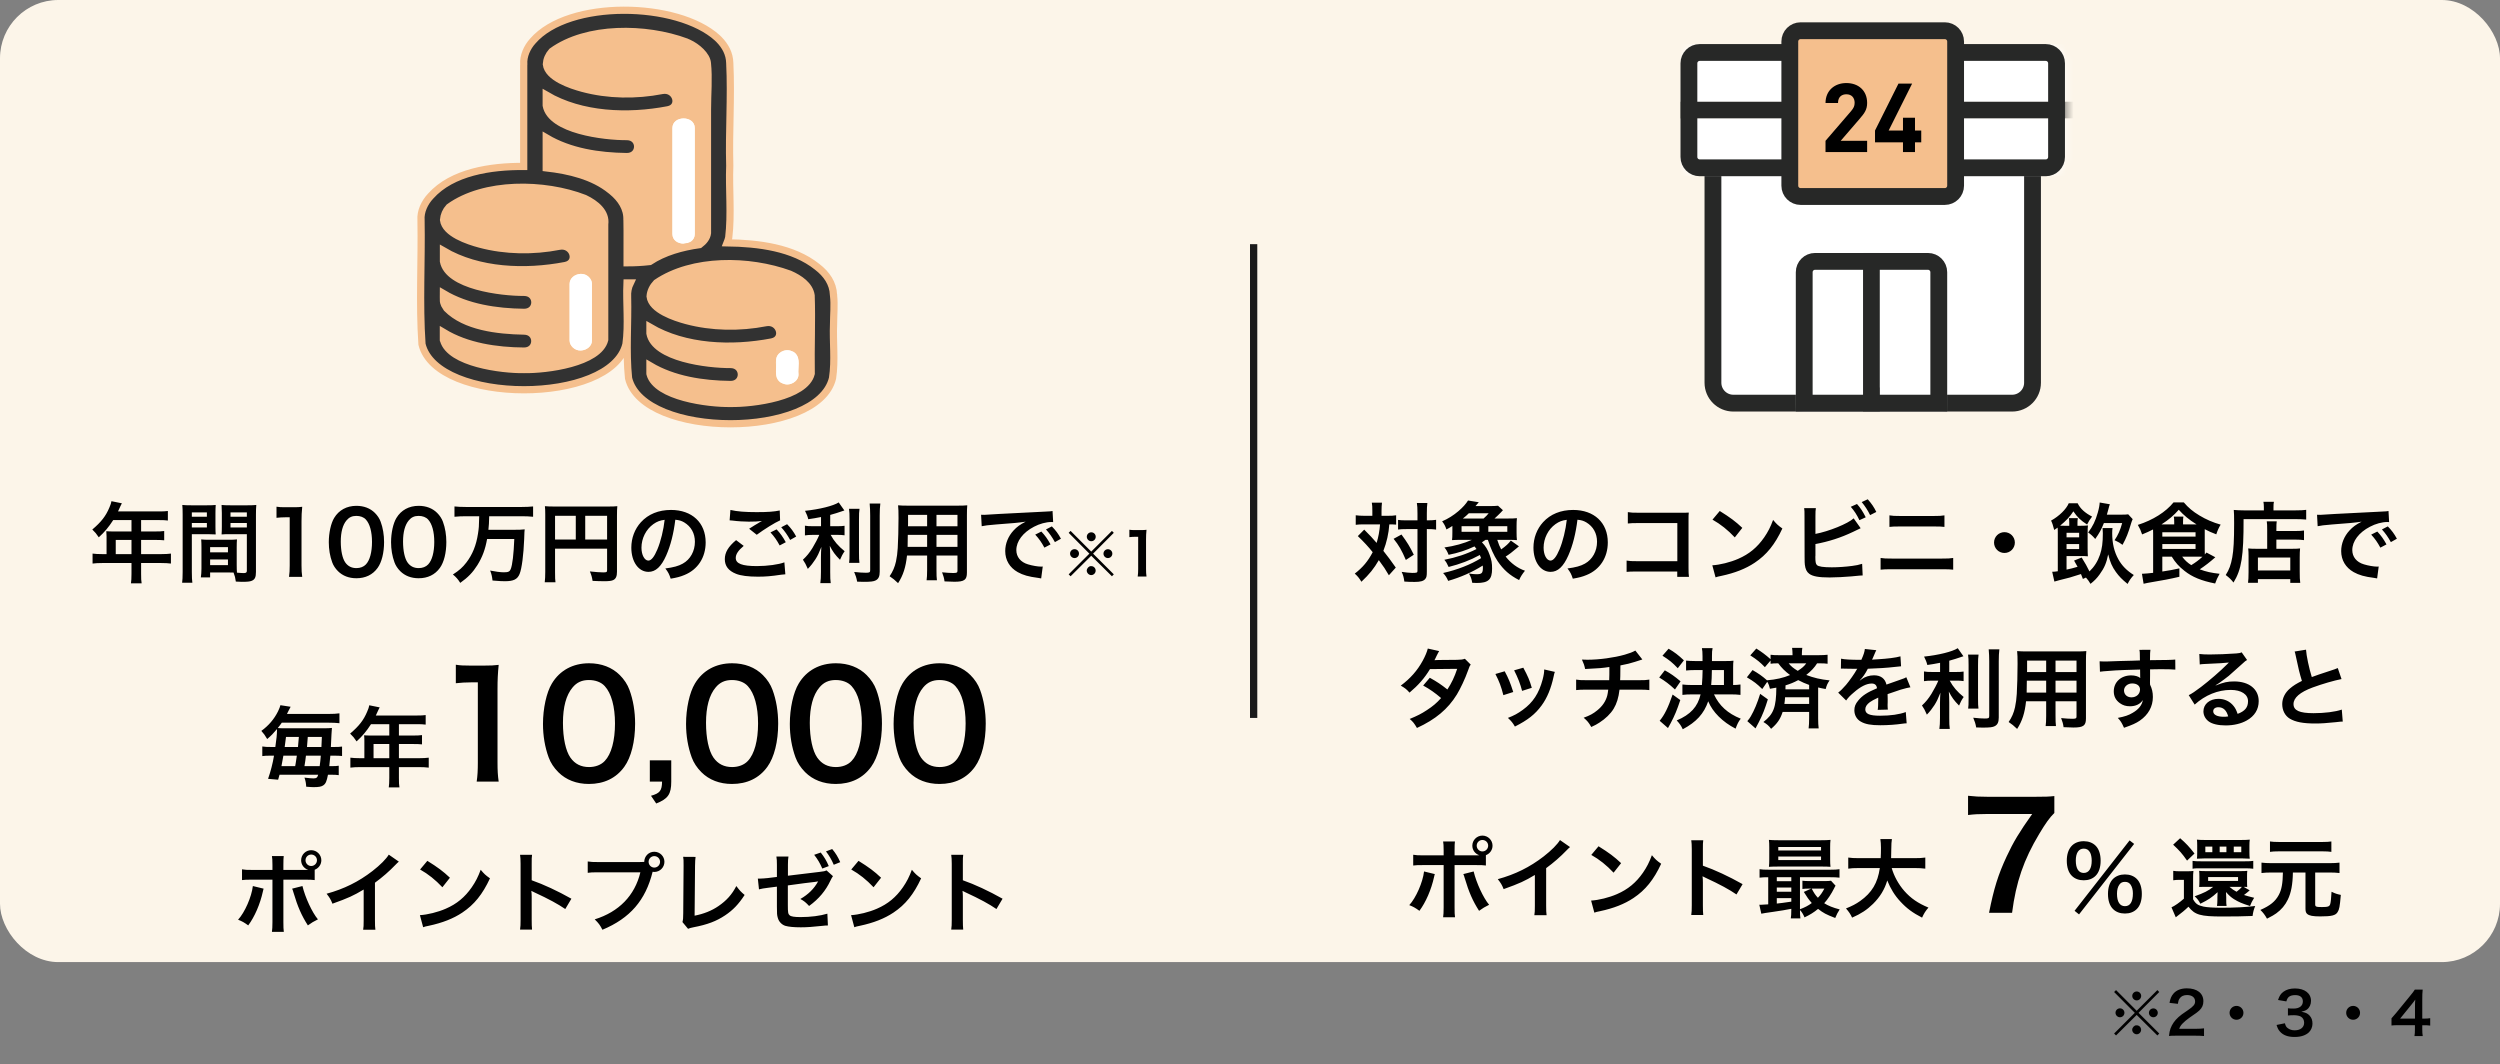 <svg width="343" height="146" viewBox="0 0 343 146" fill="none" xmlns="http://www.w3.org/2000/svg">
<rect x="0" y="0" width="343" height="146" fill="#808080" stroke="none"/>
<rect width="343" height="132" rx="8" fill="#FCF5E9"/>
<path d="M86.015 36.067C87.048 36.067 88.091 36.012 89.123 35.893C91.107 34.585 93.54 33.908 95.974 33.569C96.556 33.13 96.975 32.609 97.047 31.986V14.998C97.047 12.921 97.251 10.743 97.037 8.676C96.955 7.605 95.636 6.434 94.45 5.895C94.368 5.858 94.297 5.831 94.215 5.794C94.184 5.776 94.154 5.767 94.123 5.748C88.622 3.708 80.484 3.571 75.699 7.056C75.229 7.578 74.993 8.154 74.942 8.813C75.167 10.652 78.316 11.695 79.911 12.125C83.408 13.067 87.252 13.113 90.81 12.418C92.743 12.043 93.55 14.686 91.628 15.062C86.117 16.105 79.748 15.867 74.922 13.04V14.476C75.556 17.861 82.825 18.758 85.984 18.739C87.958 18.739 87.958 21.493 85.984 21.484C82.15 21.438 78.173 20.834 74.922 18.904V23.03C78.081 23.387 81.373 24.174 83.756 26.113C83.807 26.15 83.858 26.186 83.909 26.232C83.919 26.241 83.94 26.259 83.95 26.269C85.166 27.257 86.076 28.602 85.995 30.193C86.036 32.151 85.995 34.118 86.005 36.076L86.015 36.067ZM92.252 30.294V17.577C92.252 15.812 95.319 15.812 95.319 17.577V32.096C95.319 33.862 92.252 33.862 92.252 32.096V30.294Z" fill="#F5BF8D"/>
<path d="M95.325 32.095V17.576C95.325 15.81 92.258 15.81 92.258 17.576V32.095C92.258 33.861 95.325 33.861 95.325 32.095Z" fill="white"/>
<path d="M79.541 49.424C80.778 48.939 82.802 47.996 82.956 46.597C82.956 41.318 82.956 36.039 82.956 30.751C83.181 29.132 81.78 27.942 80.195 27.192C74.684 25.052 66.433 24.924 61.608 28.409C61.148 28.912 60.892 29.507 60.841 30.157C61.045 32.005 64.215 33.047 65.82 33.477C69.317 34.42 73.161 34.465 76.719 33.77C78.651 33.395 79.459 36.039 77.537 36.414C72.036 37.457 65.656 37.219 60.831 34.392V35.829C61.464 39.214 68.734 40.11 71.893 40.092C73.866 40.092 73.866 42.846 71.893 42.837C68.059 42.791 64.082 42.187 60.831 40.257C60.831 40.604 60.82 40.952 60.831 41.309C60.831 41.437 60.974 41.748 60.994 41.821C61.086 41.986 61.209 42.15 61.301 42.306C63.816 44.822 68.223 45.334 71.883 45.416C73.856 45.416 73.856 48.17 71.883 48.161C68.069 48.134 64.031 47.53 60.82 45.581V46.587C60.974 48.024 63.09 48.984 64.358 49.46C69.133 51.125 74.776 51.125 79.531 49.414L79.541 49.424ZM79.684 37.576C80.512 37.539 81.218 38.235 81.218 38.948V46.715C81.218 47.484 80.512 48.051 79.684 48.088C78.856 48.124 78.15 47.429 78.15 46.715V38.948C78.15 38.18 78.856 37.613 79.684 37.576Z" fill="#F5BF8D"/>
<path d="M78.148 38.949V46.716C78.148 47.43 78.854 48.125 79.682 48.088C80.51 48.052 81.216 47.485 81.216 46.716V38.949C81.216 38.235 80.51 37.54 79.682 37.577C78.854 37.613 78.148 38.18 78.148 38.949Z" fill="white"/>
<path d="M107.866 54.079C109.104 53.594 111.128 52.652 111.281 51.252C111.22 47.684 111.394 44.089 111.271 40.53C111.067 39.13 109.697 38.197 108.327 37.593C102.744 35.562 95.004 35.443 90.046 38.801C89.545 39.331 89.228 39.953 89.177 40.658C89.391 42.497 92.551 43.54 94.146 43.97C97.642 44.912 101.487 44.958 105.045 44.262C106.977 43.887 107.785 46.531 105.863 46.906C100.352 47.949 93.982 47.711 89.156 44.885V45.735C89.79 49.12 97.059 50.017 100.219 49.999C102.192 49.999 102.192 52.752 100.219 52.743C96.385 52.697 92.407 52.094 89.156 50.163V51.243C89.31 52.679 91.426 53.64 92.694 54.115C97.469 55.781 103.112 55.781 107.866 54.07V54.079ZM106.476 51.124C106.568 50.236 106.18 49.166 106.926 48.462C107.335 48.077 108.061 47.931 108.603 48.178C108.797 48.233 108.96 48.324 109.093 48.462C109.881 49.239 109.431 50.41 109.543 51.371C109.574 52.313 108.367 53.054 107.417 52.624C107.222 52.569 107.059 52.478 106.926 52.341C106.568 52.029 106.445 51.563 106.476 51.133V51.124Z" fill="#F5BF8D"/>
<path d="M114.355 40.458C114.293 38.857 113.394 37.594 112.136 36.624C108.823 33.962 104.038 33.377 99.754 33.313C99.847 33.084 99.918 32.846 99.98 32.599C100.368 29.36 100 26.012 100.123 22.737C99.99 18.034 100.358 13.332 100.123 8.639C100.092 7.367 99.509 6.306 98.65 5.428C98.579 5.354 98.507 5.281 98.425 5.208C92.945 0.213 78.038 -0.08 73.1 5.629C72.313 6.489 71.771 7.715 71.863 8.831C71.863 8.877 71.853 8.922 71.853 8.968V22.837C67.323 22.801 62.017 23.615 59.083 26.909C58.255 27.787 57.672 29.031 57.764 30.193C57.866 35.856 57.508 41.601 57.897 47.228C59.901 55.553 83.866 55.562 85.88 47.228C86.259 44.483 85.901 41.61 86.023 38.82C86.167 38.82 86.32 38.82 86.473 38.82C86.187 39.406 86.064 40.092 86.105 40.686C86.197 44.401 85.86 48.207 86.238 51.894C88.242 60.219 112.208 60.228 114.222 51.894C114.6 49.451 114.252 46.898 114.365 44.419C114.365 43.184 114.508 41.839 114.365 40.558C114.365 40.531 114.365 40.513 114.365 40.485L114.355 40.458ZM60.841 46.66C60.841 46.66 60.841 46.615 60.831 46.596V45.59C64.052 47.539 68.08 48.143 71.894 48.17C73.867 48.17 73.867 45.435 71.894 45.425C68.233 45.352 63.817 44.84 61.312 42.324C61.22 42.169 61.097 42.004 61.005 41.839C60.984 41.766 60.841 41.455 60.841 41.327C60.821 40.979 60.841 40.632 60.841 40.275C64.093 42.205 68.07 42.809 71.904 42.855C73.877 42.855 73.877 40.119 71.904 40.11C68.755 40.128 61.475 39.232 60.841 35.847V34.41C65.667 37.246 72.047 37.484 77.548 36.432C79.48 36.057 78.662 33.413 76.73 33.788C73.172 34.484 69.338 34.438 65.831 33.496C64.225 33.066 61.066 32.023 60.852 30.175C60.903 29.525 61.158 28.93 61.618 28.427C66.444 24.942 74.685 25.07 80.206 27.21C81.791 27.961 83.191 29.15 82.966 30.769C82.966 36.048 82.966 41.327 82.966 46.615C82.169 49.817 74.992 50.759 71.904 50.704C68.826 50.759 61.721 49.826 60.852 46.679L60.841 46.66ZM86.013 30.193C86.085 28.601 85.175 27.256 83.968 26.268C83.958 26.259 83.938 26.241 83.927 26.232C83.876 26.195 83.825 26.158 83.774 26.113C81.392 24.173 78.1 23.386 74.941 23.029V18.904C78.192 20.834 82.169 21.438 86.003 21.483C87.976 21.483 87.976 18.748 86.003 18.739C82.854 18.757 75.574 17.861 74.941 14.476V13.039C79.766 15.875 86.146 16.113 91.647 15.061C93.579 14.686 92.761 12.042 90.829 12.417C87.271 13.112 83.437 13.067 79.93 12.124C78.335 11.694 75.176 10.651 74.961 8.813C75.002 8.154 75.247 7.587 75.718 7.056C80.502 3.58 88.631 3.708 94.141 5.748C94.172 5.766 94.203 5.775 94.234 5.793C94.315 5.83 94.387 5.858 94.469 5.894C95.655 6.434 96.974 7.596 97.055 8.675C97.27 10.743 97.066 12.92 97.066 14.997V31.977C96.994 32.599 96.575 33.12 95.992 33.56C93.559 33.898 91.125 34.575 89.142 35.883C88.109 36.002 87.056 36.057 86.034 36.057C86.023 34.099 86.064 32.133 86.023 30.175L86.013 30.193ZM89.183 51.317C89.183 51.317 89.183 51.271 89.172 51.253V50.173C92.424 52.104 96.401 52.708 100.235 52.754C102.208 52.754 102.208 50.018 100.235 50.009C97.086 50.027 89.806 49.131 89.172 45.746V44.895C93.998 47.731 100.378 47.969 105.879 46.917C107.811 46.542 106.993 43.898 105.061 44.273C101.503 44.968 97.669 44.922 94.162 43.98C92.567 43.55 89.408 42.507 89.193 40.668C89.244 39.964 89.561 39.342 90.062 38.811C95.021 35.453 102.75 35.572 108.343 37.603C109.713 38.207 111.083 39.14 111.287 40.54C111.41 44.099 111.236 47.685 111.298 51.262C110.5 54.464 103.323 55.407 100.235 55.352C97.158 55.407 90.052 54.473 89.183 51.326V51.317Z" fill="#323232" stroke="#F5BF8D" stroke-width="0.989"/>
<path d="M107.43 52.616C108.38 53.046 109.587 52.305 109.556 51.363C109.444 50.412 109.894 49.231 109.106 48.454C108.963 48.316 108.8 48.225 108.616 48.17C107.665 47.74 106.458 48.481 106.489 49.423C106.602 50.375 106.152 51.555 106.939 52.333C107.082 52.47 107.246 52.562 107.43 52.616Z" fill="white"/>
<path d="M14.62 76.024V73.576C14.62 73.312 14.608 73.132 14.584 72.88C14.836 72.904 15.1 72.916 15.424 72.916H18.04V71.356H15.532C14.908 72.328 14.32 73.024 13.552 73.72C13.204 73.204 13.072 73.048 12.664 72.652C13.888 71.608 14.512 70.816 15.004 69.64C15.172 69.256 15.256 69.004 15.292 68.764L16.72 69.052C16.648 69.196 16.624 69.232 16.54 69.412C16.528 69.448 16.408 69.7 16.192 70.168H21.808C22.372 70.168 22.672 70.156 23.032 70.108V71.416C22.66 71.368 22.348 71.356 21.808 71.356H19.36V72.916H21.292C21.844 72.916 22.168 72.904 22.528 72.856V74.128C22.168 74.092 21.844 74.08 21.328 74.08H19.36V76.024H22.144C22.696 76.024 23.08 76 23.452 75.952V77.32C23.08 77.272 22.66 77.248 22.144 77.248H19.36V78.748C19.36 79.36 19.372 79.684 19.432 80.032H17.968C18.016 79.684 18.04 79.36 18.04 78.724V77.248H14.008C13.48 77.248 13.096 77.272 12.7 77.32V75.952C13.084 76 13.468 76.024 14.008 76.024H14.62ZM15.88 76.024H18.04V74.08H15.88V76.024ZM32.476 75.088V77.524C32.476 77.98 32.488 78.256 32.512 78.568C32.776 78.592 33.208 78.628 33.424 78.628C33.76 78.628 33.868 78.544 33.868 78.304V73.288H31.504C31.084 73.288 30.7 73.3 30.4 73.324C30.424 72.976 30.436 72.748 30.436 72.232V70.396C30.436 69.988 30.424 69.652 30.4 69.28C30.724 69.316 31.012 69.328 31.624 69.328H33.928C34.528 69.328 34.828 69.316 35.164 69.28C35.128 69.712 35.116 70.012 35.116 70.612V78.472C35.116 79.192 34.972 79.504 34.54 79.684C34.288 79.792 33.928 79.828 33.184 79.828C33.016 79.828 32.968 79.828 32.356 79.792C32.284 79.252 32.224 79.036 32.044 78.556C31.696 78.544 31.468 78.544 31.372 78.544H28.828V79.216H27.556C27.604 78.928 27.64 78.448 27.64 78.016V75.088C27.64 74.668 27.628 74.332 27.604 74.008C27.952 74.044 28.228 74.056 28.72 74.056H31.396C31.9 74.056 32.164 74.044 32.512 74.008C32.488 74.32 32.476 74.62 32.476 75.088ZM31.624 70.3V70.9H33.868V70.3H31.624ZM31.624 71.752V72.364H33.868V71.752H31.624ZM28.828 75.064V75.784H31.276V75.064H28.828ZM28.828 76.756V77.536H31.276V76.756H28.828ZM26.32 73.288V78.472C26.32 79.192 26.344 79.624 26.392 79.948H24.988C25.036 79.588 25.06 79.204 25.06 78.46V70.624C25.06 70 25.048 69.664 25.012 69.28C25.348 69.316 25.66 69.328 26.248 69.328H28.372C28.996 69.328 29.272 69.316 29.596 69.28C29.572 69.664 29.56 69.928 29.56 70.396V72.232C29.56 72.784 29.572 73.06 29.596 73.324C29.284 73.3 28.912 73.288 28.492 73.288H26.32ZM26.32 70.3V70.9H28.384V70.3H26.32ZM26.32 71.752V72.364H28.384V71.752H26.32ZM41.464 79.144H39.652C39.724 78.676 39.748 78.208 39.748 77.584V70.972H39.172C38.728 70.972 38.38 70.996 37.936 71.044V69.52C38.308 69.58 38.572 69.592 39.136 69.592H40.24C40.852 69.592 41.032 69.58 41.464 69.532C41.392 70.24 41.368 70.792 41.368 71.512V77.584C41.368 78.22 41.392 78.652 41.464 79.144ZM48.891 79.336C47.871 79.336 47.007 79 46.371 78.364C46.011 78.004 45.735 77.584 45.579 77.152C45.267 76.3 45.111 75.364 45.111 74.392C45.111 73.12 45.399 71.8 45.843 71.068C46.491 69.988 47.571 69.4 48.903 69.4C49.923 69.4 50.799 69.736 51.435 70.372C51.795 70.732 52.071 71.152 52.227 71.584C52.539 72.424 52.695 73.384 52.695 74.368C52.695 75.844 52.371 77.14 51.807 77.92C51.135 78.856 50.139 79.336 48.891 79.336ZM48.903 77.944C49.431 77.944 49.899 77.764 50.199 77.44C50.739 76.876 51.039 75.76 51.039 74.356C51.039 72.964 50.739 71.872 50.199 71.284C49.911 70.96 49.431 70.78 48.891 70.78C48.315 70.78 47.895 70.972 47.547 71.392C47.019 72.016 46.755 73 46.755 74.308C46.755 75.568 46.983 76.612 47.367 77.164C47.739 77.692 48.243 77.944 48.903 77.944ZM57.434 79.336C56.414 79.336 55.55 79 54.914 78.364C54.554 78.004 54.278 77.584 54.122 77.152C53.81 76.3 53.654 75.364 53.654 74.392C53.654 73.12 53.942 71.8 54.386 71.068C55.034 69.988 56.114 69.4 57.446 69.4C58.466 69.4 59.342 69.736 59.978 70.372C60.338 70.732 60.614 71.152 60.77 71.584C61.082 72.424 61.238 73.384 61.238 74.368C61.238 75.844 60.914 77.14 60.35 77.92C59.678 78.856 58.682 79.336 57.434 79.336ZM57.446 77.944C57.974 77.944 58.442 77.764 58.742 77.44C59.282 76.876 59.582 75.76 59.582 74.356C59.582 72.964 59.282 71.872 58.742 71.284C58.454 70.96 57.974 70.78 57.434 70.78C56.858 70.78 56.438 70.972 56.09 71.392C55.562 72.016 55.298 73 55.298 74.308C55.298 75.568 55.526 76.612 55.91 77.164C56.282 77.692 56.786 77.944 57.446 77.944ZM65.749 70.828H63.901C63.349 70.828 62.845 70.852 62.353 70.9V69.484C62.797 69.532 63.301 69.556 63.889 69.556H71.605C72.181 69.556 72.673 69.532 73.141 69.484V70.9C72.673 70.852 72.157 70.828 71.617 70.828H67.117C67.093 71.764 67.081 72.028 67.009 72.688H70.453C71.161 72.688 71.629 72.676 71.989 72.628C71.953 72.904 71.953 72.916 71.917 73.984C71.833 76.096 71.593 78.004 71.293 78.736C70.993 79.48 70.465 79.744 69.277 79.744C68.881 79.744 68.629 79.732 67.573 79.648C67.513 79.108 67.441 78.76 67.249 78.28C67.945 78.424 68.665 78.52 69.133 78.52C69.721 78.52 69.937 78.424 70.069 78.088C70.309 77.5 70.477 76.036 70.561 73.948H66.829C66.577 75.376 66.181 76.432 65.497 77.536C64.861 78.544 64.225 79.204 63.145 79.972C62.869 79.516 62.569 79.168 62.137 78.82C63.013 78.256 63.457 77.86 63.985 77.176C64.825 76.084 65.341 74.812 65.581 73.216C65.701 72.424 65.713 72.304 65.749 70.828ZM76.153 75.28V78.496C76.153 79.252 76.165 79.612 76.213 79.888H74.737C74.785 79.504 74.809 79.072 74.809 78.448V70.6C74.809 70.096 74.797 69.796 74.761 69.448C75.145 69.484 75.457 69.496 76.093 69.496H83.389C84.049 69.496 84.409 69.484 84.697 69.448C84.661 69.796 84.649 70.108 84.649 70.756V78.448C84.649 79.06 84.505 79.396 84.157 79.576C83.929 79.696 83.545 79.744 82.897 79.744C82.429 79.744 81.769 79.72 81.301 79.696C81.229 79.228 81.145 78.892 80.929 78.4C81.721 78.484 82.321 78.532 82.753 78.532C83.221 78.532 83.293 78.496 83.293 78.208V75.28H76.153ZM78.997 74.02V70.768H76.153V74.02H78.997ZM80.293 74.02H83.293V70.768H80.293V74.02ZM92.653 71.308C92.425 73.192 92.005 74.848 91.405 76.204C90.721 77.752 89.953 78.46 88.969 78.46C87.601 78.46 86.617 77.068 86.617 75.136C86.617 73.816 87.085 72.58 87.937 71.644C88.945 70.54 90.361 69.964 92.065 69.964C94.945 69.964 96.817 71.716 96.817 74.416C96.817 76.492 95.737 78.148 93.901 78.892C93.325 79.132 92.857 79.252 92.017 79.396C91.813 78.76 91.669 78.496 91.285 77.992C92.389 77.848 93.109 77.656 93.673 77.332C94.717 76.756 95.341 75.616 95.341 74.332C95.341 73.18 94.825 72.244 93.865 71.668C93.493 71.452 93.181 71.356 92.653 71.308ZM91.189 71.32C90.565 71.392 90.133 71.56 89.641 71.908C88.633 72.628 88.009 73.864 88.009 75.148C88.009 76.132 88.429 76.912 88.957 76.912C89.353 76.912 89.761 76.408 90.193 75.376C90.649 74.296 91.045 72.676 91.189 71.32ZM100.105 71.392L100.213 69.964C101.137 70.18 102.205 70.264 103.813 70.264C105.337 70.264 106.189 70.204 106.981 70.036L107.029 71.392C106.309 71.704 104.833 72.628 103.825 73.372L102.781 72.544C103.537 72.064 103.669 71.98 103.969 71.812C104.089 71.74 104.125 71.716 104.281 71.62C104.377 71.572 104.389 71.572 104.545 71.476C104.017 71.548 103.501 71.572 102.745 71.572C102.133 71.572 101.137 71.512 100.549 71.428C100.405 71.416 100.321 71.404 100.273 71.404C100.249 71.404 100.189 71.392 100.105 71.392ZM100.993 74.104L102.037 74.896C101.281 75.532 100.945 76.036 100.945 76.552C100.945 77.332 101.821 77.668 103.849 77.668C105.277 77.668 106.849 77.452 107.617 77.152L107.749 78.796C107.533 78.808 107.497 78.808 107.221 78.844C105.781 79.06 105.013 79.12 103.981 79.12C102.673 79.12 101.617 78.988 100.981 78.724C99.949 78.316 99.445 77.656 99.445 76.72C99.445 75.796 99.913 75.004 100.993 74.104ZM109.237 73.612L108.409 74.08C108.049 73.42 107.653 72.856 107.185 72.34L107.989 71.92C108.529 72.472 108.865 72.928 109.237 73.612ZM105.709 73.048L106.549 72.628C107.077 73.192 107.401 73.648 107.809 74.392L106.969 74.836C106.573 74.104 106.237 73.624 105.709 73.048ZM112.645 72.196V70.936C111.865 71.092 111.613 71.128 110.893 71.236C110.797 70.828 110.677 70.54 110.449 70.084C112.429 69.88 114.325 69.412 115.069 68.932L115.849 70.036C114.985 70.336 114.433 70.504 113.905 70.648V72.196H114.865C115.297 72.196 115.597 72.184 115.873 72.136V73.444C115.573 73.396 115.285 73.384 114.841 73.384H113.965C114.433 74.248 114.997 74.908 115.885 75.628C115.645 75.952 115.405 76.408 115.249 76.804C114.541 76.084 114.277 75.712 113.845 74.884C113.881 75.292 113.905 75.784 113.905 76.396V78.484C113.905 79.24 113.917 79.588 113.977 80.008H112.549C112.609 79.564 112.633 79.168 112.633 78.484V76.48C112.633 76 112.657 75.448 112.693 75.04C112.345 75.916 112.177 76.252 111.877 76.732C111.541 77.248 111.289 77.572 110.833 78.052C110.593 77.488 110.413 77.152 110.161 76.792C110.677 76.312 111.061 75.844 111.469 75.184C111.781 74.68 112.249 73.792 112.405 73.384H111.541C111.073 73.384 110.773 73.408 110.437 73.456V72.124C110.749 72.184 111.025 72.196 111.565 72.196H112.645ZM116.485 69.808H117.925C117.865 70.204 117.853 70.552 117.853 71.26V75.796C117.853 76.564 117.865 76.864 117.913 77.224H116.497C116.545 76.876 116.557 76.624 116.557 75.82V71.26C116.557 70.564 116.545 70.228 116.485 69.808ZM119.317 69.088H120.781C120.721 69.568 120.697 70.036 120.697 70.72V78.436C120.697 79.072 120.541 79.42 120.157 79.624C119.869 79.78 119.461 79.828 118.489 79.828C118.189 79.828 118.009 79.828 117.601 79.804C117.505 79.264 117.409 78.988 117.193 78.472C117.877 78.544 118.333 78.58 118.777 78.58C119.305 78.58 119.389 78.532 119.389 78.22V70.72C119.389 70.12 119.365 69.616 119.317 69.088ZM127.201 76.216H124.441C124.273 77.812 123.913 78.94 123.217 80.008C122.713 79.528 122.545 79.396 122.053 79.06C122.485 78.436 122.761 77.8 122.929 77.032C123.049 76.468 123.133 75.844 123.169 75.196C123.229 74.188 123.277 72.484 123.277 71.068C123.277 70.204 123.265 69.82 123.217 69.328C123.637 69.364 123.949 69.376 124.597 69.376H131.329C132.001 69.376 132.337 69.364 132.709 69.328C132.673 69.736 132.661 70.036 132.661 70.684V78.568C132.661 79.564 132.301 79.816 130.933 79.816C130.561 79.816 129.949 79.792 129.589 79.768C129.529 79.312 129.445 79.024 129.253 78.52C129.853 78.58 130.381 78.616 130.765 78.616C131.257 78.616 131.365 78.568 131.365 78.316V76.216H128.485V78.184C128.485 78.88 128.497 79.264 128.545 79.612H127.129C127.177 79.252 127.201 78.904 127.201 78.196V76.216ZM127.201 75.028V73.384H124.549C124.549 73.732 124.537 73.972 124.537 74.14C124.525 74.704 124.525 74.788 124.525 75.028H127.201ZM128.485 75.028H131.365V73.384H128.485V75.028ZM127.201 72.208V70.636H124.585V71.872L124.573 72.208H127.201ZM128.485 72.208H131.365V70.636H128.485V72.208ZM134.689 72.196L134.605 70.624C134.869 70.636 135.001 70.636 135.061 70.636C135.277 70.636 135.277 70.636 137.041 70.516C137.917 70.468 139.969 70.36 143.173 70.204C144.157 70.156 144.217 70.156 144.409 70.108L144.493 71.632C144.361 71.62 144.361 71.62 144.241 71.62C143.521 71.62 142.633 71.86 141.865 72.268C140.341 73.06 139.441 74.26 139.441 75.472C139.441 76.408 140.029 77.128 141.037 77.428C141.625 77.608 142.393 77.74 142.825 77.74C142.837 77.74 142.945 77.74 143.065 77.728L142.849 79.36C142.693 79.324 142.669 79.324 142.441 79.288C141.121 79.12 140.365 78.904 139.633 78.496C138.529 77.872 137.917 76.852 137.917 75.604C137.917 74.584 138.325 73.576 139.057 72.784C139.513 72.292 139.945 71.968 140.725 71.572C139.753 71.716 139.009 71.788 136.681 71.956C135.613 72.04 135.061 72.112 134.689 72.196ZM142.033 73.348L142.873 72.928C143.401 73.492 143.725 73.948 144.133 74.692L143.293 75.136C142.897 74.404 142.561 73.924 142.033 73.348ZM145.561 73.912L144.733 74.38C144.373 73.72 143.977 73.156 143.509 72.64L144.313 72.22C144.853 72.772 145.189 73.228 145.561 73.912ZM149.717 75.68L152.557 72.84L152.813 73.104L149.973 75.96L152.813 78.8L152.557 79.064L149.717 76.248L146.885 79.064L146.621 78.8L149.461 75.96L146.621 73.104L146.885 72.84L149.717 75.68ZM149.725 73.032C150.061 73.032 150.333 73.304 150.333 73.64C150.333 73.984 150.061 74.256 149.725 74.256C149.389 74.256 149.109 73.976 149.109 73.64C149.109 73.304 149.389 73.032 149.725 73.032ZM147.429 75.344C147.765 75.344 148.037 75.616 148.037 75.952C148.037 76.296 147.765 76.568 147.429 76.568C147.093 76.568 146.813 76.288 146.813 75.952C146.813 75.616 147.085 75.344 147.429 75.344ZM152.005 75.352C152.341 75.352 152.613 75.624 152.613 75.96C152.613 76.296 152.341 76.568 152.005 76.568C151.669 76.568 151.397 76.296 151.397 75.96C151.397 75.624 151.669 75.352 152.005 75.352ZM149.717 77.672C150.053 77.672 150.325 77.944 150.325 78.288C150.325 78.624 150.045 78.904 149.717 78.904C149.397 78.904 149.101 78.608 149.101 78.288C149.101 77.984 149.389 77.672 149.661 77.672C149.669 77.672 149.677 77.672 149.685 77.68C149.693 77.688 149.693 77.688 149.701 77.688C149.701 77.688 149.701 77.688 149.717 77.672ZM157.301 79.096H156.093C156.141 78.784 156.157 78.472 156.157 78.056V73.648H155.773C155.477 73.648 155.245 73.664 154.949 73.696V72.68C155.197 72.72 155.373 72.728 155.749 72.728H156.485C156.893 72.728 157.013 72.72 157.301 72.688C157.253 73.16 157.237 73.528 157.237 74.008V78.056C157.237 78.48 157.253 78.768 157.301 79.096ZM37.295 102.488H37.775C37.931 101.456 38.003 100.724 38.003 100.184C38.003 100.148 38.003 100.1 38.003 100.028C37.475 100.652 37.235 100.904 36.659 101.396C36.371 100.892 36.191 100.652 35.855 100.28C36.863 99.548 37.619 98.66 38.147 97.592C38.327 97.22 38.423 96.956 38.471 96.752L39.875 96.968C39.731 97.232 39.731 97.232 39.611 97.472C39.515 97.676 39.479 97.76 39.371 97.952H45.071C45.731 97.952 46.151 97.928 46.571 97.868V99.224C46.115 99.176 45.695 99.152 45.071 99.152H38.663C38.447 99.464 38.327 99.62 38.111 99.884C38.291 99.908 38.579 99.92 38.915 99.92H44.435C44.951 99.92 45.251 99.908 45.539 99.872C45.515 100.1 45.503 100.304 45.479 100.76C45.443 101.648 45.443 101.648 45.395 102.488H45.779C46.319 102.488 46.631 102.476 46.931 102.428V103.724C46.595 103.688 46.283 103.676 45.755 103.676H45.323C45.263 104.312 45.227 104.624 45.179 105.116H45.383C45.935 105.116 46.235 105.104 46.475 105.056V106.352C46.199 106.304 45.887 106.292 45.335 106.292H44.999C44.819 107.204 44.687 107.516 44.363 107.744C44.123 107.924 43.751 107.996 43.031 107.996C42.851 107.996 42.587 107.984 42.011 107.936C41.987 107.468 41.927 107.12 41.771 106.688C42.371 106.76 42.731 106.796 43.007 106.796C43.415 106.796 43.547 106.688 43.655 106.292H38.351C38.279 106.568 38.255 106.628 38.159 106.976L36.779 106.856C37.127 105.86 37.415 104.768 37.595 103.676H37.175C36.587 103.676 36.287 103.688 35.987 103.736V102.416C36.335 102.476 36.659 102.488 37.295 102.488ZM38.615 105.116H40.499C40.523 104.972 40.523 104.972 40.571 104.708C40.607 104.492 40.655 104.228 40.727 103.676H38.879C38.771 104.324 38.723 104.588 38.615 105.116ZM39.059 102.488H40.883C40.931 102.056 40.931 102.056 41.003 101.108H39.239C39.155 101.768 39.131 101.96 39.059 102.488ZM41.771 105.116H43.859C43.943 104.504 43.967 104.264 44.015 103.676H41.975C41.891 104.384 41.891 104.384 41.771 105.116ZM42.119 102.488H44.099C44.123 102.104 44.123 102.104 44.159 101.108H42.227C42.179 101.828 42.143 102.284 42.119 102.488ZM49.991 104.024V101.576C49.991 101.312 49.979 101.132 49.955 100.88C50.207 100.904 50.471 100.916 50.795 100.916H53.411V99.356H50.903C50.279 100.328 49.691 101.024 48.923 101.72C48.575 101.204 48.443 101.048 48.035 100.652C49.259 99.608 49.883 98.816 50.375 97.64C50.543 97.256 50.627 97.004 50.663 96.764L52.091 97.052C52.019 97.196 51.995 97.232 51.911 97.412C51.899 97.448 51.779 97.7 51.563 98.168H57.179C57.743 98.168 58.043 98.156 58.403 98.108V99.416C58.031 99.368 57.719 99.356 57.179 99.356H54.731V100.916H56.663C57.215 100.916 57.539 100.904 57.899 100.856V102.128C57.539 102.092 57.215 102.08 56.699 102.08H54.731V104.024H57.515C58.067 104.024 58.451 104 58.823 103.952V105.32C58.451 105.272 58.031 105.248 57.515 105.248H54.731V106.748C54.731 107.36 54.743 107.684 54.803 108.032H53.339C53.387 107.684 53.411 107.36 53.411 106.724V105.248H49.379C48.851 105.248 48.467 105.272 48.071 105.32V103.952C48.455 104 48.839 104.024 49.379 104.024H49.991ZM51.251 104.024H53.411V102.08H51.251V104.024ZM68.419 107.24H65.399C65.519 106.46 65.559 105.68 65.559 104.64V93.62H64.599C63.859 93.62 63.279 93.66 62.539 93.74V91.2C63.159 91.3 63.599 91.32 64.539 91.32H66.379C67.399 91.32 67.699 91.3 68.419 91.22C68.299 92.4 68.259 93.32 68.259 94.52V104.64C68.259 105.7 68.299 106.42 68.419 107.24ZM80.797 107.56C79.097 107.56 77.657 107 76.597 105.94C75.997 105.34 75.537 104.64 75.277 103.92C74.757 102.5 74.497 100.94 74.497 99.32C74.497 97.2 74.977 95 75.717 93.78C76.797 91.98 78.597 91 80.817 91C82.517 91 83.977 91.56 85.037 92.62C85.637 93.22 86.097 93.92 86.357 94.64C86.877 96.04 87.137 97.64 87.137 99.28C87.137 101.74 86.597 103.9 85.657 105.2C84.537 106.76 82.877 107.56 80.797 107.56ZM80.817 105.24C81.697 105.24 82.477 104.94 82.977 104.4C83.877 103.46 84.377 101.6 84.377 99.26C84.377 96.94 83.877 95.12 82.977 94.14C82.497 93.6 81.697 93.3 80.797 93.3C79.837 93.3 79.137 93.62 78.557 94.32C77.677 95.36 77.237 97 77.237 99.18C77.237 101.28 77.617 103.02 78.257 103.94C78.877 104.82 79.717 105.24 80.817 105.24ZM92.096 104.32V107.24C92.096 108.96 91.656 109.6 90.035 110.24L89.316 109.18C90.535 108.84 90.816 108.48 90.835 107.24H89.156V104.32H92.096ZM100.426 107.56C98.726 107.56 97.286 107 96.226 105.94C95.626 105.34 95.166 104.64 94.906 103.92C94.386 102.5 94.126 100.94 94.126 99.32C94.126 97.2 94.606 95 95.346 93.78C96.426 91.98 98.226 91 100.446 91C102.146 91 103.606 91.56 104.666 92.62C105.266 93.22 105.726 93.92 105.986 94.64C106.506 96.04 106.766 97.64 106.766 99.28C106.766 101.74 106.226 103.9 105.286 105.2C104.166 106.76 102.506 107.56 100.426 107.56ZM100.446 105.24C101.326 105.24 102.106 104.94 102.606 104.4C103.506 103.46 104.006 101.6 104.006 99.26C104.006 96.94 103.506 95.12 102.606 94.14C102.126 93.6 101.326 93.3 100.426 93.3C99.466 93.3 98.766 93.62 98.186 94.32C97.306 95.36 96.866 97 96.866 99.18C96.866 101.28 97.246 103.02 97.886 103.94C98.506 104.82 99.346 105.24 100.446 105.24ZM114.664 107.56C112.964 107.56 111.524 107 110.464 105.94C109.864 105.34 109.404 104.64 109.144 103.92C108.624 102.5 108.364 100.94 108.364 99.32C108.364 97.2 108.844 95 109.584 93.78C110.664 91.98 112.464 91 114.684 91C116.384 91 117.844 91.56 118.904 92.62C119.504 93.22 119.964 93.92 120.224 94.64C120.744 96.04 121.004 97.64 121.004 99.28C121.004 101.74 120.464 103.9 119.524 105.2C118.404 106.76 116.744 107.56 114.664 107.56ZM114.684 105.24C115.564 105.24 116.344 104.94 116.844 104.4C117.744 103.46 118.244 101.6 118.244 99.26C118.244 96.94 117.744 95.12 116.844 94.14C116.364 93.6 115.564 93.3 114.664 93.3C113.704 93.3 113.004 93.62 112.424 94.32C111.544 95.36 111.104 97 111.104 99.18C111.104 101.28 111.484 103.02 112.124 103.94C112.744 104.82 113.584 105.24 114.684 105.24ZM128.903 107.56C127.203 107.56 125.763 107 124.703 105.94C124.103 105.34 123.643 104.64 123.383 103.92C122.863 102.5 122.603 100.94 122.603 99.32C122.603 97.2 123.083 95 123.823 93.78C124.903 91.98 126.703 91 128.923 91C130.623 91 132.083 91.56 133.143 92.62C133.743 93.22 134.203 93.92 134.463 94.64C134.983 96.04 135.243 97.64 135.243 99.28C135.243 101.74 134.703 103.9 133.763 105.2C132.643 106.76 130.983 107.56 128.903 107.56ZM128.923 105.24C129.803 105.24 130.583 104.94 131.083 104.4C131.983 103.46 132.483 101.6 132.483 99.26C132.483 96.94 131.983 95.12 131.083 94.14C130.603 93.6 129.803 93.3 128.903 93.3C127.943 93.3 127.243 93.62 126.663 94.32C125.783 95.36 125.343 97 125.343 99.18C125.343 101.28 125.723 103.02 126.363 103.94C126.983 104.82 127.823 105.24 128.923 105.24ZM38.88 119.356H41.628C41.88 119.356 42 119.356 42.288 119.344C41.7 119.152 41.316 118.636 41.316 118.024C41.316 117.268 41.94 116.644 42.696 116.644C43.464 116.644 44.088 117.268 44.088 118.024C44.088 118.612 43.728 119.116 43.176 119.332V120.748C42.78 120.7 42.6 120.688 41.652 120.688H38.88V126.508C38.88 127.168 38.892 127.528 38.94 127.852H37.308C37.356 127.528 37.38 127.168 37.38 126.496V120.688H34.716C33.78 120.688 33.6 120.7 33.204 120.748V119.272C33.624 119.344 33.852 119.356 34.74 119.356H37.38V118.684C37.38 118 37.356 117.736 37.308 117.448H38.928C38.892 117.772 38.88 117.952 38.88 118.72V119.356ZM42.696 117.244C42.264 117.244 41.916 117.592 41.916 118.024C41.916 118.456 42.264 118.816 42.696 118.816C43.14 118.816 43.488 118.456 43.488 118.024C43.488 117.592 43.14 117.244 42.696 117.244ZM34.692 121.564L36.168 121.924C36.144 121.996 36.132 122.068 36.12 122.092C36.12 122.116 36.096 122.188 36.072 122.296C35.688 124.06 34.932 125.788 34.056 126.964C33.492 126.556 33.24 126.412 32.664 126.184C33.588 125.188 34.524 123.04 34.692 121.564ZM40.08 121.924L41.496 121.564C41.868 123.124 42.828 125.2 43.62 126.136C43.008 126.436 42.78 126.58 42.24 126.964C41.376 125.62 40.836 124.384 40.272 122.476C40.176 122.152 40.164 122.104 40.08 121.924ZM53.34 117.256L54.72 118.216C54.516 118.396 54.456 118.444 54.276 118.636C53.376 119.572 52.476 120.352 51.444 121.108V126.232C51.444 126.892 51.456 127.24 51.504 127.564H49.824C49.884 127.216 49.896 126.976 49.896 126.268V122.044C48.492 122.884 47.82 123.196 45.612 123.988C45.36 123.364 45.228 123.16 44.808 122.62C47.184 121.972 49.2 120.976 51.108 119.5C52.176 118.672 52.992 117.844 53.34 117.256ZM57.636 119.296L58.632 118.108C60.06 118.996 60.804 119.548 61.728 120.424L60.696 121.732C59.736 120.712 58.752 119.92 57.636 119.296ZM58.056 127.216L57.612 125.56C58.644 125.5 60.072 125.152 61.164 124.672C62.664 124.024 63.78 123.1 64.728 121.732C65.256 120.964 65.592 120.304 65.952 119.332C66.42 119.896 66.612 120.076 67.224 120.508C66.204 122.704 65.064 124.12 63.42 125.212C62.196 126.028 60.708 126.616 58.848 127.012C58.368 127.108 58.332 127.12 58.056 127.216ZM72.996 127.54H71.352C71.412 127.156 71.424 126.832 71.424 126.196V118.504C71.424 117.916 71.4 117.604 71.352 117.28H72.996C72.948 117.64 72.948 117.796 72.948 118.54V120.772C74.592 121.348 76.476 122.224 78.396 123.304L77.556 124.72C76.56 124.036 75.312 123.352 73.308 122.428C73.032 122.296 72.996 122.284 72.9 122.224C72.936 122.56 72.948 122.704 72.948 123.04V126.208C72.948 126.832 72.96 127.144 72.996 127.54ZM82.172 118.276H87.68C88.04 118.276 88.184 118.264 88.388 118.252C88.4 117.472 89 116.86 89.768 116.86C90.536 116.86 91.16 117.484 91.16 118.24C91.16 119.008 90.536 119.632 89.768 119.632C89.696 119.632 89.624 119.62 89.54 119.608C88.568 123.532 86.444 125.98 82.652 127.564C82.34 126.94 82.136 126.664 81.596 126.136C84.92 125.104 87.092 122.872 87.86 119.68H82.148C81.26 119.68 81.032 119.692 80.636 119.752V118.192C81.068 118.264 81.356 118.276 82.172 118.276ZM89.768 117.46C89.336 117.46 88.988 117.808 88.988 118.24C88.988 118.672 89.336 119.032 89.768 119.032C90.212 119.032 90.56 118.672 90.56 118.24C90.56 117.808 90.212 117.46 89.768 117.46ZM93.728 117.556L95.432 117.568C95.384 117.892 95.372 118.192 95.36 118.78L95.3 125.632C96.548 125.392 97.676 124.936 98.576 124.312C99.68 123.556 100.424 122.728 101.024 121.564C101.492 122.188 101.648 122.356 102.164 122.788C101.336 124.06 100.568 124.864 99.488 125.584C98.288 126.388 97.064 126.856 95.12 127.228C94.796 127.288 94.652 127.336 94.4 127.432L93.632 126.508C93.716 126.184 93.74 125.968 93.74 125.272L93.788 118.792C93.788 117.952 93.788 117.952 93.728 117.556ZM113.396 119.416L114.284 120.208C114.14 120.412 114.116 120.46 113.948 120.796C113.3 122.188 112.364 123.316 111.008 124.3C110.552 123.808 110.336 123.628 109.808 123.34C110.888 122.728 111.704 121.924 112.244 120.928C112.064 120.964 111.968 120.976 111.788 121C110.708 121.12 110.096 121.204 108.092 121.48V124.18C108.092 125.2 108.128 125.404 108.344 125.584C108.536 125.752 109.004 125.824 109.832 125.824C111.212 125.824 112.52 125.656 113.516 125.356L113.588 126.976C113.276 126.976 113.168 126.988 112.856 127.024C111.56 127.168 110.672 127.228 109.88 127.228C108.908 127.228 108.2 127.156 107.744 127.024C107.252 126.868 106.844 126.436 106.712 125.92C106.604 125.548 106.592 125.368 106.592 124.396V121.648L105.464 121.792L104.684 121.9C104.516 121.924 104.384 121.96 104.132 122.02L103.976 120.544C104.108 120.544 104.204 120.544 104.264 120.544C104.48 120.544 104.996 120.508 105.32 120.472L106.592 120.316V118.66C106.592 118.072 106.58 117.916 106.52 117.52H108.176C108.128 117.832 108.104 118.072 108.104 118.636V120.148L112.472 119.62C113.084 119.548 113.12 119.536 113.396 119.416ZM111.704 117.28L112.604 116.968C113.096 117.592 113.384 118.072 113.708 118.828L112.82 119.164C112.496 118.42 112.184 117.892 111.704 117.28ZM115.28 118.288L114.392 118.648C114.116 117.988 113.756 117.376 113.324 116.812L114.176 116.488C114.668 117.076 114.956 117.556 115.28 118.288ZM116.792 119.296L117.788 118.108C119.216 118.996 119.96 119.548 120.884 120.424L119.852 121.732C118.892 120.712 117.908 119.92 116.792 119.296ZM117.212 127.216L116.768 125.56C117.8 125.5 119.228 125.152 120.32 124.672C121.82 124.024 122.936 123.1 123.884 121.732C124.412 120.964 124.748 120.304 125.108 119.332C125.576 119.896 125.768 120.076 126.38 120.508C125.36 122.704 124.22 124.12 122.576 125.212C121.352 126.028 119.864 126.616 118.004 127.012C117.524 127.108 117.488 127.12 117.212 127.216ZM132.152 127.54H130.508C130.568 127.156 130.58 126.832 130.58 126.196V118.504C130.58 117.916 130.556 117.604 130.508 117.28H132.152C132.104 117.64 132.104 117.796 132.104 118.54V120.772C133.748 121.348 135.632 122.224 137.552 123.304L136.712 124.72C135.716 124.036 134.468 123.352 132.464 122.428C132.188 122.296 132.152 122.284 132.056 122.224C132.092 122.56 132.104 122.704 132.104 123.04V126.208C132.104 126.832 132.116 127.144 132.152 127.54Z" fill="black"/>
<line x1="172" y1="33.5" x2="172" y2="98.5" stroke="#1A1A1A"/>
<path d="M276.06 18.06H237.818C236.27 18.06 235.016 19.314 235.016 20.862V52.51C235.016 54.058 236.27 55.312 237.818 55.312H276.06C277.607 55.312 278.862 54.058 278.862 52.51V20.862C278.862 19.314 277.607 18.06 276.06 18.06Z" fill="white" stroke="#272827" stroke-width="2.308"/>
<mask id="mask0_18_16" style="mask-type:luminance" maskUnits="userSpaceOnUse" x="246" y="34" width="22" height="23">
<path d="M246.383 37.345C246.383 35.889 247.564 34.708 249.02 34.708H264.515C265.971 34.708 267.152 35.889 267.152 37.345V56.466H246.383V37.345Z" fill="white"/>
</mask>
<g mask="url(#mask0_18_16)">
<path d="M246.383 37.345C246.383 35.889 247.564 34.708 249.02 34.708H264.515C265.971 34.708 267.152 35.889 267.152 37.345V56.466H246.383V37.345Z" fill="white"/>
<path d="M246.383 34.708H255.614V53.169H246.383V34.708Z" fill="white"/>
<path d="M255.609 34.708H257.917V56.466H255.609V34.708Z" fill="#272827"/>
<path d="M267.153 34.708H257.922V53.169H267.153V34.708Z" fill="white"/>
</g>
<path d="M249.023 35.862H264.517C265.336 35.862 266.001 36.526 266.001 37.346V55.313H247.539V37.346C247.539 36.526 248.203 35.862 249.023 35.862Z" stroke="#272827" stroke-width="2.308"/>
<mask id="mask1_18_16" style="mask-type:luminance" maskUnits="userSpaceOnUse" x="230" y="6" width="54" height="19">
<path d="M280.672 6.048H233.2C231.743 6.048 230.562 7.229 230.562 8.685V21.542C230.562 22.999 231.743 24.18 233.2 24.18H280.672C282.129 24.18 283.31 22.999 283.31 21.542V8.685C283.31 7.229 282.129 6.048 280.672 6.048Z" fill="white"/>
</mask>
<g mask="url(#mask1_18_16)">
<path d="M230.562 6.048H289.903V13.96H230.562V6.048Z" fill="white"/>
<path d="M230.562 13.96H289.903V16.268H230.562V13.96Z" fill="#272827"/>
<path d="M289.903 16.268H230.562V24.18H289.903V16.268Z" fill="white"/>
</g>
<path d="M280.675 7.201H233.202C232.383 7.201 231.719 7.865 231.719 8.685V21.542C231.719 22.361 232.383 23.025 233.202 23.025H280.675C281.494 23.025 282.158 22.361 282.158 21.542V8.685C282.158 7.865 281.494 7.201 280.675 7.201Z" stroke="#272827" stroke-width="2.308"/>
<path d="M266.826 4.214H247.046C246.227 4.214 245.562 4.878 245.562 5.697V25.478C245.562 26.297 246.227 26.961 247.046 26.961H266.826C267.646 26.961 268.31 26.297 268.31 25.478V5.697C268.31 4.878 267.646 4.214 266.826 4.214Z" fill="#F5BF8D"/>
<path d="M256.171 20.862V19.319H252.544L255.169 16.273C255.815 15.521 256.171 15.033 256.171 14.123C256.171 12.435 254.984 11.394 253.322 11.394C251.714 11.394 250.461 12.422 250.461 14.136H252.175C252.175 13.226 252.755 12.936 253.322 12.936C254.048 12.936 254.457 13.411 254.457 14.11C254.457 14.545 254.311 14.835 253.969 15.244L250.461 19.319V20.862H256.171ZM263.595 19.53V17.908H262.737V16.154H261.089V17.908H259.124L262.342 11.473H260.469L257.252 17.908V19.53H261.089V20.862H262.737V19.53H263.595Z" fill="black"/>
<path d="M266.826 4.214H247.046C246.227 4.214 245.562 4.878 245.562 5.697V25.478C245.562 26.297 246.227 26.961 247.046 26.961H266.826C267.646 26.961 268.31 26.297 268.31 25.478V5.697C268.31 4.878 267.646 4.214 266.826 4.214Z" stroke="#272827" stroke-width="2.308"/>
<path d="M188.286 70.768V70.096C188.286 69.556 188.274 69.292 188.214 68.968H189.606C189.57 69.292 189.546 69.616 189.546 70.096V70.768H190.398C190.902 70.768 191.19 70.756 191.55 70.696V71.98C191.262 71.956 191.106 71.944 190.614 71.944C190.53 73.192 190.254 74.404 189.798 75.58C190.554 76.54 190.65 76.672 191.502 77.872L190.554 78.928C190.05 78.064 189.87 77.788 189.174 76.852C188.502 78.016 187.89 78.772 186.786 79.816C186.462 79.288 186.27 79.06 185.874 78.7C186.978 77.848 187.686 76.996 188.334 75.76C187.782 75.064 187.122 74.344 186.294 73.552L187.17 72.664C187.41 72.904 187.41 72.904 188.118 73.636C188.214 73.732 188.418 73.96 188.874 74.488C189.114 73.708 189.282 72.808 189.342 71.944H187.122C186.678 71.944 186.342 71.956 186.006 72.004V70.696C186.366 70.744 186.726 70.768 187.194 70.768H188.286ZM194.478 72.592H192.954C192.438 72.592 192.15 72.604 191.814 72.652V71.332C192.138 71.38 192.426 71.392 192.954 71.392H194.478V70.444C194.478 69.736 194.454 69.352 194.394 69.016H195.834C195.786 69.388 195.762 69.796 195.762 70.444V71.392H195.906C196.41 71.392 196.734 71.368 197.034 71.32V72.664C196.938 72.652 196.938 72.652 196.758 72.628C196.638 72.604 196.242 72.592 195.918 72.592H195.762V78.388C195.762 79.012 195.726 79.216 195.546 79.432C195.318 79.72 194.886 79.84 194.094 79.84C193.602 79.84 193.158 79.828 192.678 79.792C192.594 79.192 192.51 78.892 192.306 78.46C192.738 78.532 193.458 78.604 193.758 78.604C194.406 78.604 194.478 78.568 194.478 78.316V72.592ZM191.202 73.924L192.282 73.336C193.086 74.428 193.422 74.98 193.974 76.108L192.882 76.828C192.318 75.508 191.922 74.812 191.202 73.924ZM206.994 74.068H205.422C205.65 74.728 205.722 74.932 205.962 75.376C206.562 74.956 207.03 74.536 207.282 74.164L208.398 74.956C208.266 75.052 208.23 75.088 208.098 75.208C207.522 75.712 206.994 76.108 206.574 76.36C207.282 77.272 208.218 77.956 209.226 78.304C208.866 78.748 208.614 79.132 208.422 79.588C207.114 78.916 206.286 78.184 205.47 76.984C204.978 76.264 204.486 75.16 204.138 74.068H203.814C203.622 74.2 203.55 74.26 203.322 74.404C203.814 74.908 204.15 75.448 204.39 76.156C204.642 76.852 204.714 77.26 204.714 78.016C204.714 79.516 204.21 79.984 202.614 79.984C202.47 79.984 202.266 79.972 201.99 79.96C201.882 79.36 201.81 79.168 201.534 78.688C201.966 78.748 202.29 78.784 202.554 78.784C203.322 78.784 203.454 78.64 203.454 77.824C203.454 77.752 203.454 77.704 203.43 77.596C201.978 78.508 200.406 79.204 198.69 79.696C198.498 79.252 198.318 78.964 197.994 78.616C199.926 78.184 201.774 77.464 203.202 76.576C203.13 76.372 203.106 76.312 203.034 76.144C201.75 76.852 200.298 77.404 198.75 77.788C198.51 77.26 198.426 77.116 198.162 76.804C199.782 76.492 201.222 76.012 202.578 75.328C202.47 75.172 202.434 75.124 202.302 74.968C201.21 75.484 200.01 75.88 198.75 76.12C198.546 75.616 198.426 75.412 198.174 75.112C199.542 74.92 200.886 74.548 201.942 74.068H200.394C199.914 74.068 199.614 74.08 199.218 74.104C199.254 73.852 199.266 73.576 199.266 73.048V72.16C198.954 72.364 198.834 72.436 198.45 72.64C198.294 72.172 198.15 71.908 197.862 71.524C198.678 71.176 199.434 70.696 200.106 70.12C200.706 69.604 201.114 69.148 201.414 68.668L202.89 68.908L202.434 69.436H204.378C204.786 69.436 205.398 69.412 205.53 69.388L206.202 70C206.094 70.12 206.046 70.156 205.914 70.312C205.59 70.636 205.41 70.816 205.05 71.14H206.862C207.474 71.14 207.798 71.128 208.122 71.092C208.086 71.464 208.074 71.704 208.074 72.148V73.048C208.074 73.48 208.086 73.792 208.122 74.104C207.81 74.08 207.498 74.068 206.994 74.068ZM200.706 71.14H203.55C203.862 70.864 204.054 70.66 204.246 70.42H201.522C201.222 70.72 201.054 70.864 200.706 71.14ZM200.526 72.964H202.962V72.196H200.526V72.964ZM204.198 72.964H206.802V72.196H204.198V72.964ZM216.426 71.308C216.198 73.192 215.778 74.848 215.178 76.204C214.494 77.752 213.726 78.46 212.742 78.46C211.374 78.46 210.39 77.068 210.39 75.136C210.39 73.816 210.858 72.58 211.71 71.644C212.718 70.54 214.134 69.964 215.838 69.964C218.718 69.964 220.59 71.716 220.59 74.416C220.59 76.492 219.51 78.148 217.674 78.892C217.098 79.132 216.63 79.252 215.79 79.396C215.586 78.76 215.442 78.496 215.058 77.992C216.162 77.848 216.882 77.656 217.446 77.332C218.49 76.756 219.114 75.616 219.114 74.332C219.114 73.18 218.598 72.244 217.638 71.668C217.266 71.452 216.954 71.356 216.426 71.308ZM214.962 71.32C214.338 71.392 213.906 71.56 213.414 71.908C212.406 72.628 211.782 73.864 211.782 75.148C211.782 76.132 212.202 76.912 212.73 76.912C213.126 76.912 213.534 76.408 213.966 75.376C214.422 74.296 214.818 72.676 214.962 71.32ZM230.118 78.412H224.646C223.818 78.412 223.53 78.424 223.17 78.46V76.912C223.614 76.984 223.83 76.996 224.67 76.996H230.13V71.764H224.874C224.022 71.764 223.77 71.776 223.338 71.824V70.264C223.782 70.336 224.01 70.348 224.886 70.348H230.658C231.282 70.348 231.282 70.348 231.702 70.324C231.666 70.648 231.666 70.768 231.666 71.32V77.908C231.666 78.508 231.678 78.844 231.726 79.144H230.118V78.412ZM234.954 71.296L235.95 70.108C237.378 70.996 238.122 71.548 239.046 72.424L238.014 73.732C237.054 72.712 236.07 71.92 234.954 71.296ZM235.374 79.216L234.93 77.56C235.962 77.5 237.39 77.152 238.482 76.672C239.982 76.024 241.098 75.1 242.046 73.732C242.574 72.964 242.91 72.304 243.27 71.332C243.738 71.896 243.93 72.076 244.542 72.508C243.522 74.704 242.382 76.12 240.738 77.212C239.514 78.028 238.026 78.616 236.166 79.012C235.686 79.108 235.65 79.12 235.374 79.216ZM249.078 70.828V73.252C250.89 72.916 253.542 71.848 254.322 71.116L255.282 72.472C255.198 72.508 254.838 72.676 254.202 72.988C252.57 73.768 250.89 74.308 249.078 74.644V76.228C249.066 76.288 249.066 76.348 249.066 76.384C249.066 77.08 249.114 77.356 249.282 77.524C249.486 77.74 250.17 77.836 251.334 77.836C252.138 77.836 253.242 77.764 254.118 77.644C254.694 77.572 254.958 77.512 255.486 77.356L255.558 78.952C255.306 78.952 255.246 78.964 253.974 79.084C253.266 79.156 251.754 79.228 251.022 79.228C249.51 79.228 248.682 79.072 248.214 78.712C247.878 78.46 247.698 78.076 247.626 77.488C247.602 77.284 247.59 77.08 247.59 76.384L247.578 70.816C247.578 70.204 247.578 70.012 247.53 69.712H249.138C249.09 70 249.078 70.216 249.078 70.828ZM253.926 69.532L254.778 69.148C255.258 69.688 255.582 70.18 255.978 70.972L255.114 71.368C254.742 70.6 254.43 70.12 253.926 69.532ZM257.43 70.24L256.578 70.672C256.254 70.012 255.882 69.436 255.426 68.884L256.254 68.5C256.782 69.1 257.106 69.568 257.43 70.24ZM259.23 72.292V70.708C259.662 70.78 259.938 70.792 260.646 70.792H265.362C266.07 70.792 266.346 70.78 266.778 70.708V72.292C266.382 72.244 266.094 72.232 265.374 72.232H260.634C259.914 72.232 259.626 72.244 259.23 72.292ZM258.018 78.16V76.552C258.474 76.624 258.738 76.636 259.554 76.636H266.442C267.258 76.636 267.522 76.624 267.978 76.552V78.16C267.558 78.112 267.246 78.1 266.466 78.1H259.53C258.75 78.1 258.438 78.112 258.018 78.16ZM275.01 73.012C275.802 73.012 276.438 73.648 276.438 74.44C276.438 75.232 275.802 75.868 275.01 75.868C274.218 75.868 273.582 75.232 273.582 74.44C273.582 73.648 274.218 73.012 275.01 73.012ZM286.194 79.24L285.774 79.432C285.654 79.108 285.606 78.988 285.51 78.76C284.094 79.216 283.854 79.288 282.546 79.6C282.306 79.66 282.03 79.732 281.862 79.792L281.562 78.448C281.802 78.448 282.018 78.424 282.33 78.376V73.156C282.33 72.88 282.33 72.7 282.306 72.388C282.138 72.52 282.066 72.568 281.838 72.712C281.658 72.028 281.574 71.764 281.406 71.428C282.534 70.804 283.494 69.856 283.83 69.052H285.054C285.414 69.784 286.038 70.36 287.034 70.876C286.65 71.392 286.614 71.452 286.35 71.968C285.462 71.392 285.018 70.972 284.466 70.156C284.01 70.864 283.47 71.452 282.642 72.124C282.834 72.136 282.954 72.136 283.254 72.136H283.902V71.704C283.902 71.488 283.89 71.308 283.854 71.092H285.078C285.042 71.284 285.03 71.476 285.03 71.692V72.136H285.486C285.882 72.136 286.17 72.124 286.47 72.088C286.434 72.364 286.422 72.604 286.422 73.072V75.184C286.422 75.688 286.434 75.964 286.458 76.324C286.134 76.3 285.966 76.288 285.51 76.288H283.53V78.148C284.058 78.04 284.406 77.956 285.042 77.764C284.898 77.488 284.814 77.344 284.562 76.912L285.606 76.492C286.098 77.284 286.326 77.692 286.674 78.4C287.322 77.776 287.802 77.032 288.114 76.12C288.402 75.268 288.51 74.464 288.51 73.156C288.51 72.928 288.486 72.604 288.474 72.448H289.842C289.806 72.616 289.794 72.868 289.794 73.168C289.794 74.548 290.07 75.712 290.646 76.744C291.126 77.608 291.798 78.292 292.758 78.892C292.374 79.312 292.158 79.612 291.906 80.116C291.138 79.492 290.73 79.072 290.298 78.472C289.77 77.74 289.518 77.14 289.242 76.06C289.014 77.224 288.714 77.92 288.078 78.796C287.694 79.336 287.346 79.684 286.818 80.104C286.614 79.756 286.482 79.576 286.194 79.24ZM283.53 73.72H285.258V73.096H283.53V73.72ZM283.53 74.644V75.328H285.258V74.644H283.53ZM289.062 70.612H290.946C291.51 70.612 291.762 70.6 291.99 70.564L292.602 71.224C292.482 71.5 292.446 71.62 292.374 71.848C292.014 73.084 291.714 73.852 291.21 74.752C290.862 74.488 290.682 74.38 290.118 74.116C290.586 73.444 290.91 72.7 291.162 71.764H288.654C288.294 72.676 288.042 73.12 287.466 73.948C287.07 73.492 286.902 73.348 286.494 73.06C287.13 72.22 287.502 71.452 287.814 70.336C287.982 69.76 288.066 69.268 288.078 68.944L289.47 69.184C289.398 69.376 289.35 69.532 289.266 69.88C289.182 70.168 289.134 70.372 289.062 70.612ZM297.966 76.372H296.67V78.412C297.822 78.232 297.918 78.22 299.01 77.98V79.132C297.738 79.432 296.802 79.612 294.654 79.972C294.498 80.008 294.342 80.032 294.102 80.092L293.874 78.712H293.994C294.018 78.712 294.042 78.712 294.054 78.712C294.21 78.712 294.93 78.652 295.41 78.592V73.18C295.41 73.036 295.41 72.952 295.398 72.64C294.834 72.928 294.57 73.048 293.898 73.324C293.682 72.7 293.622 72.568 293.31 72.016C295.386 71.356 297.15 70.24 298.206 68.932H299.622C300.234 69.652 300.858 70.18 301.758 70.72C302.646 71.26 303.642 71.692 304.674 71.98C304.422 72.388 304.242 72.784 304.074 73.312C303.426 73.072 303.018 72.88 302.49 72.604C302.49 72.796 302.49 72.868 302.49 73.036V75.532C302.49 75.772 302.49 75.88 302.502 76.072C302.598 75.964 302.622 75.928 302.73 75.808L303.942 76.456C303.186 77.128 302.526 77.632 301.806 78.112C302.658 78.436 303.414 78.604 304.53 78.724C304.23 79.252 304.074 79.6 303.918 80.056C302.034 79.684 300.774 79.168 299.718 78.328C298.926 77.704 298.458 77.176 297.966 76.372ZM301.446 76.372H299.394C299.73 76.84 300.114 77.2 300.642 77.536C301.278 77.14 301.638 76.876 302.178 76.384C301.914 76.372 301.71 76.372 301.446 76.372ZM296.562 71.944H298.302V71.596C298.302 71.26 298.29 71.068 298.242 70.876H299.562C299.526 71.092 299.514 71.26 299.514 71.596V71.944H301.362C300.342 71.308 299.61 70.696 298.926 69.94C298.254 70.708 297.534 71.32 296.562 71.944ZM296.67 73.024V73.624H301.23V73.024H296.67ZM296.67 74.644V75.316H301.23V74.644H296.67ZM311.058 75.292V72.712C311.058 72.052 311.046 71.824 310.998 71.524H312.366C312.33 71.8 312.318 72.052 312.318 72.712V72.856H314.838C315.45 72.856 315.834 72.832 316.11 72.784V74.104C315.762 74.056 315.354 74.032 314.886 74.032H312.318V75.292H314.514C315.018 75.292 315.282 75.28 315.57 75.244C315.534 75.628 315.522 75.94 315.522 76.456V78.412C315.522 79.156 315.534 79.588 315.594 79.972H314.226V79.456H309.786V79.96H308.43C308.478 79.624 308.502 79.144 308.502 78.484V76.3C308.502 75.856 308.49 75.556 308.454 75.244C308.754 75.28 309.018 75.292 309.522 75.292H311.058ZM309.786 76.492V78.268H314.226V76.492H309.786ZM310.602 70.024V69.58C310.602 69.256 310.578 69.064 310.542 68.848H311.982C311.934 69.04 311.922 69.244 311.922 69.592V70.024H314.898C315.606 70.024 316.086 70 316.41 69.952V71.284C316.05 71.248 315.51 71.224 314.922 71.224H307.818C307.83 76.312 307.542 78.124 306.438 79.924C306.078 79.48 305.898 79.3 305.37 78.892C305.85 78.148 306.078 77.5 306.27 76.456C306.45 75.436 306.522 74.152 306.522 71.788C306.522 70.768 306.51 70.384 306.474 69.964C306.894 70 307.35 70.024 307.89 70.024H310.602ZM317.982 72.196L317.898 70.624C318.162 70.636 318.294 70.636 318.354 70.636C318.57 70.636 318.57 70.636 320.334 70.516C321.21 70.468 323.262 70.36 326.466 70.204C327.45 70.156 327.51 70.156 327.702 70.108L327.786 71.632C327.654 71.62 327.654 71.62 327.534 71.62C326.814 71.62 325.926 71.86 325.158 72.268C323.634 73.06 322.734 74.26 322.734 75.472C322.734 76.408 323.322 77.128 324.33 77.428C324.918 77.608 325.686 77.74 326.118 77.74C326.13 77.74 326.238 77.74 326.358 77.728L326.142 79.36C325.986 79.324 325.962 79.324 325.734 79.288C324.414 79.12 323.658 78.904 322.926 78.496C321.822 77.872 321.21 76.852 321.21 75.604C321.21 74.584 321.618 73.576 322.35 72.784C322.806 72.292 323.238 71.968 324.018 71.572C323.046 71.716 322.302 71.788 319.974 71.956C318.906 72.04 318.354 72.112 317.982 72.196ZM325.326 73.348L326.166 72.928C326.694 73.492 327.018 73.948 327.426 74.692L326.586 75.136C326.19 74.404 325.854 73.924 325.326 73.348ZM328.854 73.912L328.026 74.38C327.666 73.72 327.27 73.156 326.802 72.64L327.606 72.22C328.146 72.772 328.482 73.228 328.854 73.912ZM200.982 90.384L201.786 91.188C201.63 91.392 201.606 91.44 201.414 91.992C201.03 93.084 200.37 94.488 199.878 95.292C198.654 97.284 196.962 98.7 194.406 99.876C194.022 99.228 193.866 99.024 193.41 98.64C194.43 98.22 195.03 97.92 195.75 97.44C196.602 96.888 197.106 96.456 197.718 95.772C196.878 95.052 196.158 94.548 195.258 94.056L196.17 92.988C197.178 93.552 197.682 93.888 198.582 94.596C199.146 93.732 199.554 92.892 199.926 91.764L196.194 91.8C195.45 93.036 194.598 94.008 193.386 95.028C192.99 94.584 192.81 94.428 192.186 94.068C193.506 93.084 194.466 91.992 195.198 90.648C195.546 90.012 195.786 89.424 195.894 88.98L197.454 89.328C197.322 89.544 197.322 89.544 197.094 90C196.95 90.324 196.866 90.468 196.806 90.576C196.998 90.552 196.998 90.552 199.926 90.528C200.418 90.516 200.67 90.492 200.982 90.384ZM205.17 92.472L206.442 92.1C206.946 93.024 207.186 93.6 207.618 94.944L206.262 95.376C205.95 94.164 205.71 93.528 205.17 92.472ZM207.738 91.968L208.998 91.608C209.634 92.796 209.862 93.324 210.162 94.368L208.83 94.788C208.602 93.876 208.242 92.952 207.738 91.968ZM211.866 91.848L213.33 92.184C213.258 92.364 213.234 92.424 213.162 92.796C212.814 94.428 212.274 95.748 211.506 96.792C210.618 98.004 209.622 98.784 207.846 99.684C207.534 99.156 207.39 98.976 206.886 98.496C207.726 98.172 208.218 97.908 208.926 97.392C210.33 96.372 211.134 95.148 211.65 93.228C211.806 92.64 211.866 92.22 211.866 91.848ZM224.37 89.256L225.33 90.48C225.186 90.516 225.186 90.516 224.322 90.804C223.638 91.02 223.254 91.116 222.318 91.296C222.306 92.916 222.306 92.916 222.282 93.324H224.826C225.642 93.324 225.846 93.312 226.29 93.24V94.68C225.846 94.632 225.618 94.62 224.85 94.62H222.198C222.066 95.736 221.814 96.54 221.394 97.236C220.974 97.932 220.278 98.604 219.438 99.144C219.102 99.36 218.874 99.492 218.322 99.744C217.974 99.132 217.782 98.904 217.278 98.472C218.142 98.16 218.598 97.908 219.138 97.464C219.858 96.888 220.314 96.204 220.518 95.424C220.566 95.22 220.602 95.016 220.65 94.62H217.686C216.918 94.62 216.69 94.632 216.246 94.68V93.24C216.69 93.312 216.894 93.324 217.71 93.324H220.782C220.806 92.82 220.806 92.352 220.806 91.512C219.834 91.656 219.462 91.692 217.482 91.788C217.362 91.248 217.302 91.068 217.038 90.492C217.41 90.516 217.602 90.516 217.782 90.516C219.39 90.516 221.442 90.24 222.918 89.82C223.614 89.616 223.962 89.484 224.37 89.256ZM237.462 95.268H235.158C235.878 96.828 237.042 97.884 238.83 98.604C238.506 99.024 238.374 99.3 238.122 99.972C236.334 99.048 234.978 97.704 234.366 96.216C233.778 97.92 232.746 99.06 230.874 100.056C230.658 99.576 230.454 99.288 230.046 98.844C231.942 98.04 232.926 96.972 233.322 95.268H232.17C231.618 95.268 231.186 95.292 230.826 95.34V93.912C231.186 93.96 231.642 93.984 232.158 93.984H233.502C233.562 93.3 233.586 92.604 233.598 91.932H232.602C232.11 91.932 231.63 91.956 231.33 91.992V90.636C231.702 90.672 232.098 90.696 232.602 90.696H233.586V90.048C233.586 89.496 233.562 89.256 233.502 88.92H234.966C234.894 89.268 234.882 89.484 234.882 90.036V90.696H236.718C237.282 90.696 237.558 90.684 237.834 90.648C237.798 90.888 237.786 91.152 237.786 91.608V93.984C238.278 93.972 238.29 93.972 238.794 93.912V95.34C238.398 95.292 238.002 95.268 237.462 95.268ZM234.774 93.984H236.526V91.932H234.87C234.858 92.892 234.834 93.36 234.774 93.984ZM228.09 89.964L228.93 89.004C229.77 89.496 230.238 89.856 231.03 90.6L230.19 91.68C229.434 90.888 229.05 90.576 228.09 89.964ZM227.646 92.952L228.414 91.968C229.278 92.448 229.71 92.76 230.574 93.48L229.806 94.596C228.99 93.84 228.51 93.48 227.646 92.952ZM229.482 95.292L230.538 96.048C230.082 97.416 229.77 98.172 229.218 99.216C229.134 99.372 228.882 99.816 228.846 99.888L227.706 98.892C228.378 98.076 228.858 97.104 229.482 95.292ZM239.67 92.928L240.45 91.932C241.266 92.4 241.782 92.76 242.43 93.336C243.666 93.24 244.686 93 245.598 92.616C244.926 92.124 244.41 91.608 243.978 91.008C243.45 91.008 243.234 91.02 242.922 91.068V90.624L242.142 91.536C241.494 90.864 241.086 90.528 240.138 89.916L240.966 88.98C241.722 89.448 242.238 89.844 242.922 90.444V89.832C243.246 89.88 243.57 89.892 244.146 89.892H245.934V89.748C245.934 89.4 245.91 89.16 245.874 88.884H247.278C247.242 89.148 247.218 89.388 247.218 89.736V89.892H249.474C250.062 89.892 250.434 89.868 250.746 89.832V91.068C250.422 91.02 250.158 91.008 249.582 91.008H249.306C248.97 91.56 248.478 92.088 247.818 92.604C248.838 93 249.774 93.216 251.022 93.348C250.734 93.768 250.626 93.996 250.482 94.536C249.978 94.44 249.834 94.416 249.45 94.32V98.568C249.45 99.156 249.474 99.552 249.522 99.936H248.142C248.19 99.552 248.214 99.12 248.214 98.556V97.68H244.578C244.254 98.676 243.834 99.276 242.994 99.996C242.682 99.576 242.442 99.36 241.938 99.06C243.342 97.968 243.69 97.056 243.714 94.344C243.438 94.404 243.282 94.428 242.838 94.5C242.754 94.116 242.67 93.876 242.466 93.54L241.782 94.536C241.014 93.792 240.714 93.552 239.67 92.928ZM248.214 94.572V93.972C247.65 93.768 247.266 93.6 246.714 93.312C246.09 93.648 245.634 93.828 244.974 94.032C244.974 94.296 244.974 94.296 244.962 94.572H248.214ZM247.818 91.008H245.406C245.73 91.416 246.066 91.692 246.654 92.04C247.266 91.644 247.542 91.404 247.818 91.008ZM248.214 95.664H244.914C244.89 96.048 244.866 96.216 244.818 96.576H248.214V95.664ZM241.494 95.196L242.55 95.952C242.154 97.236 241.83 98.076 241.314 99.072C241.242 99.192 241.098 99.48 240.858 99.936L239.73 98.94C239.982 98.64 240.03 98.58 240.21 98.28C240.69 97.452 241.11 96.444 241.494 95.196ZM252.57 91.74L252.594 90.372C253.086 90.48 253.854 90.528 255.378 90.528C255.702 89.808 255.81 89.448 255.858 89.04L257.43 89.208C257.358 89.328 257.358 89.328 256.95 90.288C256.89 90.42 256.866 90.456 256.842 90.504C256.938 90.492 256.938 90.492 257.598 90.456C258.99 90.372 260.082 90.24 260.742 90.048L260.826 91.416C260.49 91.44 260.49 91.44 259.878 91.512C259.002 91.62 257.478 91.716 256.266 91.752C255.918 92.436 255.582 92.916 255.162 93.348L255.174 93.372C255.258 93.312 255.258 93.312 255.414 93.192C255.858 92.856 256.494 92.652 257.106 92.652C258.042 92.652 258.63 93.096 258.822 93.924C259.746 93.588 260.358 93.372 260.658 93.276C261.306 93.048 261.354 93.036 261.546 92.916L262.11 94.296C261.774 94.344 261.414 94.44 260.778 94.62C260.61 94.668 260.01 94.872 258.978 95.232V95.364C258.99 95.676 258.99 95.676 258.99 95.844C258.99 95.964 258.99 96.168 258.99 96.324C258.978 96.528 258.978 96.636 258.978 96.72C258.978 96.984 258.99 97.152 259.014 97.356L257.622 97.392C257.67 97.176 257.694 96.564 257.694 96C257.694 95.832 257.694 95.832 257.694 95.712C257.106 95.988 256.794 96.156 256.542 96.336C256.122 96.648 255.918 96.972 255.918 97.32C255.918 97.944 256.494 98.196 257.946 98.196C259.386 98.196 260.622 98.016 261.474 97.692L261.594 99.24C261.39 99.24 261.33 99.252 261.042 99.288C260.178 99.42 259.026 99.504 257.97 99.504C256.698 99.504 255.906 99.36 255.294 99C254.742 98.688 254.418 98.112 254.418 97.452C254.418 96.96 254.562 96.576 254.946 96.12C255.486 95.448 256.17 94.992 257.526 94.428C257.466 93.984 257.226 93.78 256.794 93.78C256.098 93.78 255.258 94.2 254.334 95.016C253.83 95.436 253.554 95.736 253.29 96.108L252.198 95.028C252.51 94.788 252.858 94.452 253.278 93.96C253.746 93.408 254.478 92.364 254.718 91.908C254.766 91.812 254.766 91.812 254.814 91.752C254.766 91.752 254.61 91.764 254.61 91.764C254.418 91.764 253.362 91.74 253.098 91.74C252.87 91.728 252.87 91.728 252.762 91.728C252.726 91.728 252.654 91.728 252.57 91.74ZM266.178 92.196V90.936C265.398 91.092 265.146 91.128 264.426 91.236C264.33 90.828 264.21 90.54 263.982 90.084C265.962 89.88 267.858 89.412 268.602 88.932L269.382 90.036C268.518 90.336 267.966 90.504 267.438 90.648V92.196H268.398C268.83 92.196 269.13 92.184 269.406 92.136V93.444C269.106 93.396 268.818 93.384 268.374 93.384H267.498C267.966 94.248 268.53 94.908 269.418 95.628C269.178 95.952 268.938 96.408 268.782 96.804C268.074 96.084 267.81 95.712 267.378 94.884C267.414 95.292 267.438 95.784 267.438 96.396V98.484C267.438 99.24 267.45 99.588 267.51 100.008H266.082C266.142 99.564 266.166 99.168 266.166 98.484V96.48C266.166 96 266.19 95.448 266.226 95.04C265.878 95.916 265.71 96.252 265.41 96.732C265.074 97.248 264.822 97.572 264.366 98.052C264.126 97.488 263.946 97.152 263.694 96.792C264.21 96.312 264.594 95.844 265.002 95.184C265.314 94.68 265.782 93.792 265.938 93.384H265.074C264.606 93.384 264.306 93.408 263.97 93.456V92.124C264.282 92.184 264.558 92.196 265.098 92.196H266.178ZM270.018 89.808H271.458C271.398 90.204 271.386 90.552 271.386 91.26V95.796C271.386 96.564 271.398 96.864 271.446 97.224H270.03C270.078 96.876 270.09 96.624 270.09 95.82V91.26C270.09 90.564 270.078 90.228 270.018 89.808ZM272.85 89.088H274.314C274.254 89.568 274.23 90.036 274.23 90.72V98.436C274.23 99.072 274.074 99.42 273.69 99.624C273.402 99.78 272.994 99.828 272.022 99.828C271.722 99.828 271.542 99.828 271.134 99.804C271.038 99.264 270.942 98.988 270.726 98.472C271.41 98.544 271.866 98.58 272.31 98.58C272.838 98.58 272.922 98.532 272.922 98.22V90.72C272.922 90.12 272.898 89.616 272.85 89.088ZM280.734 96.216H277.974C277.806 97.812 277.446 98.94 276.75 100.008C276.246 99.528 276.078 99.396 275.586 99.06C276.018 98.436 276.294 97.8 276.462 97.032C276.582 96.468 276.666 95.844 276.702 95.196C276.762 94.188 276.81 92.484 276.81 91.068C276.81 90.204 276.798 89.82 276.75 89.328C277.17 89.364 277.482 89.376 278.13 89.376H284.862C285.534 89.376 285.87 89.364 286.242 89.328C286.206 89.736 286.194 90.036 286.194 90.684V98.568C286.194 99.564 285.834 99.816 284.466 99.816C284.094 99.816 283.482 99.792 283.122 99.768C283.062 99.312 282.978 99.024 282.786 98.52C283.386 98.58 283.914 98.616 284.298 98.616C284.79 98.616 284.898 98.568 284.898 98.316V96.216H282.018V98.184C282.018 98.88 282.03 99.264 282.078 99.612H280.662C280.71 99.252 280.734 98.904 280.734 98.196V96.216ZM280.734 95.028V93.384H278.082C278.082 93.732 278.07 93.972 278.07 94.14C278.058 94.704 278.058 94.788 278.058 95.028H280.734ZM282.018 95.028H284.898V93.384H282.018V95.028ZM280.734 92.208V90.636H278.118V91.872L278.106 92.208H280.734ZM282.018 92.208H284.898V90.636H282.018V92.208ZM294.99 92.616L294.978 93.648C294.978 93.696 294.99 93.792 294.99 93.936C295.254 94.488 295.374 94.98 295.374 95.628C295.374 96.936 294.75 98.064 293.586 98.868C293.082 99.216 292.53 99.468 291.414 99.852C291.078 99.108 290.958 98.928 290.562 98.496C291.546 98.304 292.038 98.136 292.602 97.8C293.418 97.332 293.898 96.72 293.994 96.048C293.646 96.6 293.022 96.9 292.23 96.9C291.678 96.9 291.246 96.768 290.838 96.468C290.274 96.06 290.01 95.532 290.01 94.848C290.01 93.576 291.006 92.664 292.398 92.664C292.914 92.664 293.37 92.796 293.646 93.024C293.634 92.964 293.634 92.964 293.634 92.88C293.622 92.856 293.622 92.184 293.622 91.86C291.906 91.908 290.778 91.944 290.25 91.98C288.438 92.112 288.438 92.112 288.114 92.16L288.066 90.732C288.33 90.756 288.438 90.756 288.654 90.756C288.954 90.756 289.146 90.756 290.694 90.696C291.474 90.672 291.594 90.672 292.578 90.648C292.974 90.636 292.974 90.636 293.598 90.612C293.586 89.472 293.586 89.472 293.526 89.16L295.038 89.148C294.99 89.52 294.99 89.544 294.978 90.576C297.066 90.564 298.002 90.54 298.446 90.492L298.458 91.872C298.014 91.836 297.438 91.812 296.442 91.812C296.154 91.812 295.938 91.812 294.99 91.836V92.616ZM293.61 94.596C293.61 94.092 293.19 93.768 292.53 93.768C291.918 93.768 291.414 94.2 291.414 94.728C291.414 95.28 291.834 95.676 292.434 95.676C293.118 95.676 293.61 95.22 293.61 94.596ZM303.978 94.02L304.002 94.044C305.094 93.612 305.622 93.492 306.522 93.492C308.574 93.492 309.894 94.548 309.894 96.192C309.894 97.332 309.33 98.244 308.262 98.844C307.482 99.288 306.462 99.528 305.358 99.528C304.35 99.528 303.51 99.336 303.03 98.976C302.574 98.64 302.31 98.136 302.31 97.596C302.31 96.6 303.174 95.88 304.374 95.88C305.214 95.88 305.946 96.228 306.45 96.864C306.69 97.164 306.822 97.428 307.002 97.944C307.998 97.572 308.43 97.056 308.43 96.204C308.43 95.268 307.506 94.656 306.054 94.656C304.302 94.656 302.55 95.364 301.11 96.672L300.294 95.376C300.714 95.172 301.194 94.848 301.986 94.248C303.102 93.396 304.662 92.052 305.574 91.128C305.598 91.104 305.718 90.984 305.79 90.912L305.778 90.9C305.322 90.96 304.554 91.008 302.382 91.104C302.118 91.116 302.034 91.128 301.806 91.164L301.746 89.724C302.154 89.772 302.502 89.796 303.162 89.796C304.182 89.796 305.646 89.736 306.81 89.652C307.23 89.616 307.362 89.592 307.554 89.496L308.298 90.552C308.094 90.66 308.01 90.732 307.674 91.044C307.074 91.596 306.198 92.376 305.79 92.724C305.574 92.904 304.71 93.552 304.47 93.708C304.17 93.912 304.17 93.912 303.978 94.02ZM305.706 98.292C305.49 97.464 305.034 97.032 304.362 97.032C303.93 97.032 303.654 97.248 303.654 97.584C303.654 98.064 304.194 98.34 305.082 98.34C305.31 98.34 305.37 98.34 305.706 98.292ZM314.826 89.388L316.386 89.136C316.434 89.94 316.794 91.668 317.178 92.892C317.958 92.604 317.958 92.604 320.286 91.836C320.502 91.764 320.562 91.74 320.742 91.656L321.258 93.168C320.214 93.372 318.642 93.828 317.298 94.32C315.546 94.968 314.67 95.736 314.67 96.6C314.67 97.476 315.486 97.848 317.418 97.848C318.918 97.848 320.394 97.668 321.294 97.356L321.426 99C321.162 99 321.102 99.012 320.454 99.084C319.158 99.216 318.486 99.264 317.646 99.264C315.978 99.264 314.934 99.06 314.166 98.604C313.506 98.208 313.122 97.464 313.122 96.6C313.122 95.796 313.506 95.028 314.19 94.452C314.658 94.056 315.042 93.816 315.822 93.42C315.522 92.448 315.318 91.644 315.018 90.168C314.898 89.592 314.886 89.568 314.826 89.388ZM199.568 117.356H202.316C202.568 117.356 202.688 117.356 202.976 117.344C202.388 117.152 202.004 116.636 202.004 116.024C202.004 115.268 202.628 114.644 203.384 114.644C204.152 114.644 204.776 115.268 204.776 116.024C204.776 116.612 204.416 117.116 203.864 117.332V118.748C203.468 118.7 203.288 118.688 202.34 118.688H199.568V124.508C199.568 125.168 199.58 125.528 199.628 125.852H197.996C198.044 125.528 198.068 125.168 198.068 124.496V118.688H195.404C194.468 118.688 194.288 118.7 193.892 118.748V117.272C194.312 117.344 194.54 117.356 195.428 117.356H198.068V116.684C198.068 116 198.044 115.736 197.996 115.448H199.616C199.58 115.772 199.568 115.952 199.568 116.72V117.356ZM203.384 115.244C202.952 115.244 202.604 115.592 202.604 116.024C202.604 116.456 202.952 116.816 203.384 116.816C203.828 116.816 204.176 116.456 204.176 116.024C204.176 115.592 203.828 115.244 203.384 115.244ZM195.38 119.564L196.856 119.924C196.832 119.996 196.82 120.068 196.808 120.092C196.808 120.116 196.784 120.188 196.76 120.296C196.376 122.06 195.62 123.788 194.744 124.964C194.18 124.556 193.928 124.412 193.352 124.184C194.276 123.188 195.212 121.04 195.38 119.564ZM200.768 119.924L202.184 119.564C202.556 121.124 203.516 123.2 204.308 124.136C203.696 124.436 203.468 124.58 202.928 124.964C202.064 123.62 201.524 122.384 200.96 120.476C200.864 120.152 200.852 120.104 200.768 119.924ZM214.028 115.256L215.408 116.216C215.204 116.396 215.144 116.444 214.964 116.636C214.064 117.572 213.164 118.352 212.132 119.108V124.232C212.132 124.892 212.144 125.24 212.192 125.564H210.512C210.572 125.216 210.584 124.976 210.584 124.268V120.044C209.18 120.884 208.508 121.196 206.3 121.988C206.048 121.364 205.916 121.16 205.496 120.62C207.872 119.972 209.888 118.976 211.796 117.5C212.864 116.672 213.68 115.844 214.028 115.256ZM218.324 117.296L219.32 116.108C220.748 116.996 221.492 117.548 222.416 118.424L221.384 119.732C220.424 118.712 219.44 117.92 218.324 117.296ZM218.744 125.216L218.3 123.56C219.332 123.5 220.76 123.152 221.852 122.672C223.352 122.024 224.468 121.1 225.416 119.732C225.944 118.964 226.28 118.304 226.64 117.332C227.108 117.896 227.3 118.076 227.912 118.508C226.892 120.704 225.752 122.12 224.108 123.212C222.884 124.028 221.396 124.616 219.536 125.012C219.056 125.108 219.02 125.12 218.744 125.216ZM233.684 125.54H232.04C232.1 125.156 232.112 124.832 232.112 124.196V116.504C232.112 115.916 232.088 115.604 232.04 115.28H233.684C233.636 115.64 233.636 115.796 233.636 116.54V118.772C235.28 119.348 237.164 120.224 239.084 121.304L238.244 122.72C237.248 122.036 236 121.352 233.996 120.428C233.72 120.296 233.684 120.284 233.588 120.224C233.624 120.56 233.636 120.704 233.636 121.04V124.208C233.636 124.832 233.648 125.144 233.684 125.54ZM245.768 124.796V124.688C244.628 124.904 244.628 124.904 243.332 125.096C242.372 125.228 241.952 125.3 241.652 125.36L241.376 124.124C241.46 124.136 241.508 124.136 241.568 124.136C241.76 124.136 242.096 124.112 242.6 124.076V120.356C242.072 120.356 241.772 120.368 241.412 120.416V119.252C241.736 119.312 242.048 119.324 242.648 119.324H251.132C251.744 119.324 252.044 119.312 252.38 119.252V120.416C251.996 120.368 251.708 120.356 251.12 120.356H246.956V124.748C247.58 124.52 248.12 124.244 248.576 123.896C248.156 123.416 247.916 123.08 247.484 122.372L248.504 121.916H248.192C247.808 121.916 247.592 121.928 247.292 121.964V120.836C247.568 120.872 247.808 120.884 248.3 120.884H250.316C250.724 120.884 251.024 120.872 251.216 120.836L251.84 121.52C251.756 121.64 251.732 121.688 251.648 121.868C251.252 122.66 250.772 123.38 250.28 123.92C250.82 124.268 251.48 124.532 252.404 124.772C252.164 125.132 251.972 125.504 251.792 125.948C250.52 125.456 250.184 125.276 249.44 124.7C248.84 125.192 248.36 125.492 247.58 125.864C247.424 125.48 247.22 125.132 246.956 124.856C246.956 125.348 246.968 125.696 247.016 126.008H245.696C245.744 125.72 245.768 125.396 245.768 124.796ZM245.768 123.704V123.224H243.776V123.968C244.364 123.908 244.64 123.872 245.768 123.704ZM245.768 122.348V121.772H243.776V122.348H245.768ZM245.768 120.896V120.356H243.776V120.896H245.768ZM250.304 121.916H248.564C248.888 122.528 249.056 122.792 249.416 123.176C249.788 122.792 249.992 122.492 250.304 121.916ZM251.096 116.276V117.884C251.096 118.352 251.108 118.64 251.144 118.928C250.868 118.904 250.436 118.892 250.028 118.892H243.932C243.392 118.892 243.068 118.904 242.696 118.928C242.732 118.628 242.744 118.328 242.744 117.896V116.276C242.744 115.832 242.732 115.532 242.696 115.232C243.092 115.268 243.416 115.28 243.968 115.28H249.872C250.424 115.28 250.736 115.268 251.144 115.232C251.108 115.52 251.096 115.808 251.096 116.276ZM243.98 116.204V116.684H249.848V116.204H243.98ZM243.98 117.512V118.004H249.848V117.512H243.98ZM262.652 119.096H259.544C259.844 120.176 260.48 121.34 261.272 122.24C262.16 123.248 263.156 123.932 264.584 124.52C264.176 125 264.008 125.252 263.708 125.9C262.424 125.24 261.596 124.628 260.744 123.704C259.964 122.876 259.376 121.916 258.932 120.8C258.572 122.036 257.936 123.068 256.976 124.016C256.16 124.82 255.296 125.384 254.108 125.9C253.904 125.444 253.652 125.072 253.268 124.64C254.132 124.292 254.612 124.04 255.212 123.62C256.82 122.48 257.624 121.136 257.912 119.096H255.08C254.324 119.096 253.976 119.12 253.58 119.18V117.656C253.952 117.716 254.384 117.74 255.092 117.74H258.032C258.056 117.14 258.068 116.948 258.068 116.324C258.068 115.82 258.032 115.46 257.984 115.124H259.568C259.508 115.544 259.496 115.724 259.484 116.528C259.484 117.02 259.472 117.296 259.46 117.74H262.64C263.324 117.74 263.744 117.716 264.152 117.656V119.18C263.672 119.12 263.312 119.096 262.652 119.096ZM281.856 109.22V111.54C281.216 112.16 280.636 112.98 279.776 114.42C277.656 117.96 276.596 121.02 276.056 125.24H272.896C273.556 121.9 274.156 119.98 275.316 117.5C276.236 115.52 277.056 114.16 278.816 111.68H272.636C271.456 111.68 270.836 111.72 270.016 111.82V109.18C270.936 109.28 271.576 109.32 272.756 109.32H279.116C280.616 109.32 281.136 109.3 281.856 109.22ZM284.631 124.964L292.179 115.304L292.803 115.784L285.243 125.456L284.631 124.964ZM291.543 125.336C290.871 125.336 290.319 125.132 289.911 124.724C289.455 124.28 289.215 123.56 289.215 122.648C289.215 121.748 289.455 121.04 289.911 120.584C290.319 120.188 290.883 119.972 291.543 119.972C292.203 119.972 292.767 120.188 293.163 120.584C293.619 121.028 293.859 121.748 293.859 122.648C293.859 123.56 293.619 124.28 293.163 124.724C292.755 125.132 292.203 125.336 291.543 125.336ZM291.543 120.992C291.195 120.992 290.967 121.1 290.775 121.376C290.559 121.676 290.451 122.084 290.451 122.624C290.451 123.728 290.835 124.328 291.543 124.328C292.263 124.328 292.635 123.728 292.635 122.564C292.635 122.084 292.515 121.652 292.311 121.364C292.107 121.1 291.891 120.992 291.543 120.992ZM285.891 120.776C285.219 120.776 284.667 120.572 284.259 120.164C283.803 119.72 283.563 118.988 283.563 118.088C283.563 116.408 284.427 115.412 285.891 115.412C286.551 115.412 287.115 115.628 287.511 116.024C287.967 116.468 288.207 117.188 288.207 118.088C288.207 119 287.967 119.72 287.511 120.164C287.103 120.572 286.551 120.776 285.891 120.776ZM285.891 116.432C285.195 116.432 284.799 117.02 284.799 118.064C284.799 119.168 285.183 119.768 285.891 119.768C286.587 119.768 286.983 119.168 286.983 118.088C286.983 117.656 286.899 117.224 286.767 116.972C286.563 116.6 286.287 116.432 285.891 116.432ZM307.828 121.676L308.656 122.156C308.536 122.252 308.464 122.312 308.32 122.444C308.248 122.516 308.188 122.552 307.876 122.792C308.248 122.912 308.524 122.996 309.268 123.176C309.016 123.572 308.836 123.944 308.704 124.304C307.624 123.968 307.132 123.752 306.508 123.368C306.088 123.092 305.836 122.876 305.404 122.384C305.428 122.672 305.44 122.888 305.44 123.116V123.44C305.428 123.8 305.452 124.088 305.488 124.292H304.168C304.204 124.064 304.228 123.824 304.228 123.428V123.092C304.228 122.852 304.228 122.72 304.252 122.408C303.436 123.152 303.028 123.428 301.888 123.992C301.696 123.596 301.444 123.26 301.108 122.972C302.404 122.504 302.968 122.228 303.652 121.676H302.548C302.056 121.676 302.02 121.676 301.72 121.688C301.744 121.508 301.756 121.34 301.756 120.92V120.224C301.756 119.888 301.744 119.684 301.72 119.48C301.948 119.504 302.116 119.516 302.548 119.516H307.504C307.924 119.516 308.08 119.504 308.332 119.48C308.296 119.708 308.296 119.852 308.296 120.224V120.932C308.296 121.316 308.296 121.436 308.32 121.688C308.08 121.688 308.08 121.688 307.828 121.676ZM307.588 121.676H305.884C306.28 122.012 306.46 122.132 306.856 122.348C307.276 122.024 307.408 121.904 307.588 121.676ZM302.956 120.332V120.86H307.06V120.332H302.956ZM298.156 115.892L299.116 115.004C299.932 115.712 300.364 116.18 301.084 117.104L300.064 118.076C299.368 117.08 299.02 116.696 298.156 115.892ZM298.168 120.776V119.48C298.48 119.528 298.672 119.54 299.128 119.54H300.028C300.448 119.54 300.664 119.528 300.94 119.492C300.892 119.84 300.892 120.056 300.892 120.788V123.38C301.24 124.004 301.552 124.22 302.332 124.388C302.8 124.484 303.688 124.544 304.78 124.544C306.52 124.544 308.212 124.46 309.412 124.304C309.196 124.856 309.148 125.036 309.052 125.672C308.02 125.72 306.388 125.744 304.948 125.744C301.9 125.744 301.144 125.528 300.256 124.4C299.752 124.892 299.392 125.18 298.516 125.852L297.928 124.484C298.348 124.304 299.044 123.824 299.632 123.296V120.716H298.972C298.66 120.716 298.468 120.728 298.168 120.776ZM302.404 115.244H307.564C308.032 115.244 308.368 115.232 308.668 115.196C308.632 115.448 308.62 115.676 308.62 116.024V116.948C308.62 117.344 308.632 117.572 308.668 117.812C308.356 117.788 308.056 117.776 307.708 117.776H302.38C302.044 117.776 301.708 117.788 301.42 117.812C301.444 117.524 301.456 117.416 301.456 116.996V115.976C301.456 115.628 301.444 115.46 301.42 115.196C301.696 115.232 301.972 115.244 302.404 115.244ZM303.532 116.924V116.156H302.572V116.924H303.532ZM305.464 116.924V116.156H304.54V116.924H305.464ZM306.472 116.924H307.504V116.156H306.472V116.924ZM300.82 119.192V118.112C301.06 118.16 301.432 118.172 302.02 118.172H307.936C308.596 118.172 308.824 118.16 309.148 118.112V119.192C308.824 119.144 308.476 119.132 307.936 119.132H301.588C301.204 119.132 301.048 119.144 300.82 119.192ZM313.216 119.708H311.62C311.068 119.708 310.672 119.732 310.276 119.78V118.352C310.672 118.4 311.056 118.424 311.62 118.424H319.648C320.224 118.424 320.596 118.4 320.98 118.352V119.78C320.572 119.732 320.188 119.708 319.648 119.708H317.644V124.076C317.644 124.4 317.776 124.448 318.568 124.448C319.396 124.448 319.612 124.376 319.708 124.028C319.78 123.824 319.84 123.152 319.888 122.348C320.38 122.588 320.668 122.684 321.16 122.78C321.016 124.436 320.956 124.76 320.716 125.144C320.44 125.6 319.888 125.732 318.328 125.732C317.332 125.732 316.828 125.636 316.552 125.396C316.372 125.252 316.312 125.036 316.312 124.64V119.708H314.584C314.56 121.328 314.344 122.492 313.888 123.428C313.528 124.184 313 124.808 312.304 125.312C312.004 125.528 311.752 125.672 311.032 126.044C310.756 125.54 310.48 125.18 310.12 124.844C311.464 124.256 312.172 123.68 312.652 122.78C313.036 122.072 313.192 121.184 313.216 119.708ZM319.864 115.448V116.876C319.564 116.828 319.156 116.804 318.64 116.804H312.664C312.112 116.804 311.752 116.828 311.44 116.876V115.448C311.752 115.496 312.124 115.52 312.7 115.52H318.616C319.204 115.52 319.552 115.496 319.864 115.448Z" fill="black"/>
<path d="M293.152 138.68L295.992 135.84L296.248 136.104L293.408 138.96L296.248 141.8L295.992 142.064L293.152 139.248L290.32 142.064L290.056 141.8L292.896 138.96L290.056 136.104L290.32 135.84L293.152 138.68ZM293.16 136.032C293.496 136.032 293.768 136.304 293.768 136.64C293.768 136.984 293.496 137.256 293.16 137.256C292.824 137.256 292.544 136.976 292.544 136.64C292.544 136.304 292.824 136.032 293.16 136.032ZM290.864 138.344C291.2 138.344 291.472 138.616 291.472 138.952C291.472 139.296 291.2 139.568 290.864 139.568C290.528 139.568 290.248 139.288 290.248 138.952C290.248 138.616 290.52 138.344 290.864 138.344ZM295.44 138.352C295.776 138.352 296.048 138.624 296.048 138.96C296.048 139.296 295.776 139.568 295.44 139.568C295.104 139.568 294.832 139.296 294.832 138.96C294.832 138.624 295.104 138.352 295.44 138.352ZM293.152 140.672C293.488 140.672 293.76 140.944 293.76 141.288C293.76 141.624 293.48 141.904 293.152 141.904C292.832 141.904 292.536 141.608 292.536 141.288C292.536 140.984 292.824 140.672 293.096 140.672C293.104 140.672 293.112 140.672 293.12 140.68C293.128 140.688 293.128 140.688 293.136 140.688C293.136 140.688 293.136 140.688 293.152 140.672ZM301.184 142.096H298.616C297.992 142.096 297.864 142.104 297.584 142.136C297.632 141.68 297.688 141.4 297.792 141.112C298.008 140.528 298.368 140.016 298.888 139.544C299.168 139.296 299.408 139.112 300.208 138.576C300.944 138.072 301.168 137.808 301.168 137.4C301.168 136.856 300.744 136.52 300.064 136.52C299.6 136.52 299.248 136.68 299.048 136.992C298.912 137.184 298.856 137.36 298.8 137.728L297.656 137.592C297.768 136.984 297.912 136.656 298.208 136.312C298.608 135.848 299.24 135.6 300.04 135.6C301.44 135.6 302.304 136.272 302.304 137.368C302.304 137.896 302.128 138.28 301.736 138.648C301.512 138.856 301.432 138.92 300.392 139.632C300.04 139.88 299.64 140.216 299.44 140.432C299.2 140.688 299.104 140.848 298.984 141.152H301.224C301.728 141.152 302.128 141.128 302.392 141.088V142.144C302.016 142.112 301.696 142.096 301.184 142.096ZM306.848 138.008C307.376 138.008 307.8 138.432 307.8 138.96C307.8 139.488 307.376 139.912 306.848 139.912C306.32 139.912 305.896 139.488 305.896 138.96C305.896 138.432 306.32 138.008 306.848 138.008ZM312.344 140.624L313.488 140.392C313.592 140.768 313.664 140.888 313.864 141.048C314.128 141.256 314.448 141.36 314.832 141.36C315.624 141.36 316.128 140.952 316.128 140.32C316.128 139.952 315.968 139.648 315.68 139.48C315.488 139.368 315.112 139.288 314.76 139.288C314.408 139.288 314.176 139.296 313.904 139.328V138.336C314.16 138.368 314.336 138.376 314.68 138.376C315.48 138.376 315.952 138.008 315.952 137.392C315.952 136.84 315.576 136.528 314.896 136.528C314.504 136.528 314.216 136.616 314.024 136.776C313.864 136.928 313.784 137.064 313.688 137.392L312.544 137.2C312.744 136.608 312.928 136.328 313.304 136.056C313.712 135.76 314.232 135.616 314.872 135.616C316.208 135.616 317.072 136.288 317.072 137.328C317.072 137.808 316.864 138.248 316.52 138.504C316.344 138.64 316.168 138.704 315.744 138.816C316.312 138.904 316.608 139.04 316.888 139.352C317.152 139.648 317.272 139.984 317.272 140.456C317.272 140.888 317.088 141.328 316.792 141.624C316.352 142.048 315.68 142.272 314.824 142.272C313.888 142.272 313.248 142.032 312.792 141.512C312.592 141.288 312.488 141.08 312.344 140.624ZM322.848 138.008C323.376 138.008 323.8 138.432 323.8 138.96C323.8 139.488 323.376 139.912 322.848 139.912C322.32 139.912 321.896 139.488 321.896 138.96C321.896 138.432 322.32 138.008 322.848 138.008ZM333.424 139.696V140.712C333.128 140.672 332.96 140.664 332.624 140.664H332.336V141.224C332.336 141.64 332.352 141.848 332.4 142.144H331.264C331.312 141.864 331.328 141.616 331.328 141.216V140.656H329.112C328.64 140.656 328.384 140.664 328.112 140.696V139.712C328.384 139.416 328.472 139.312 328.752 138.976L330.648 136.656C331 136.232 331.128 136.064 331.312 135.776H332.392C332.344 136.24 332.336 136.52 332.336 137.128V139.752H332.616C332.936 139.752 333.128 139.736 333.424 139.696ZM331.336 139.752V138.104C331.336 137.728 331.344 137.472 331.376 137.144C331.216 137.376 331.12 137.504 330.832 137.856L329.296 139.752H331.336Z" fill="black"/>
</svg>
